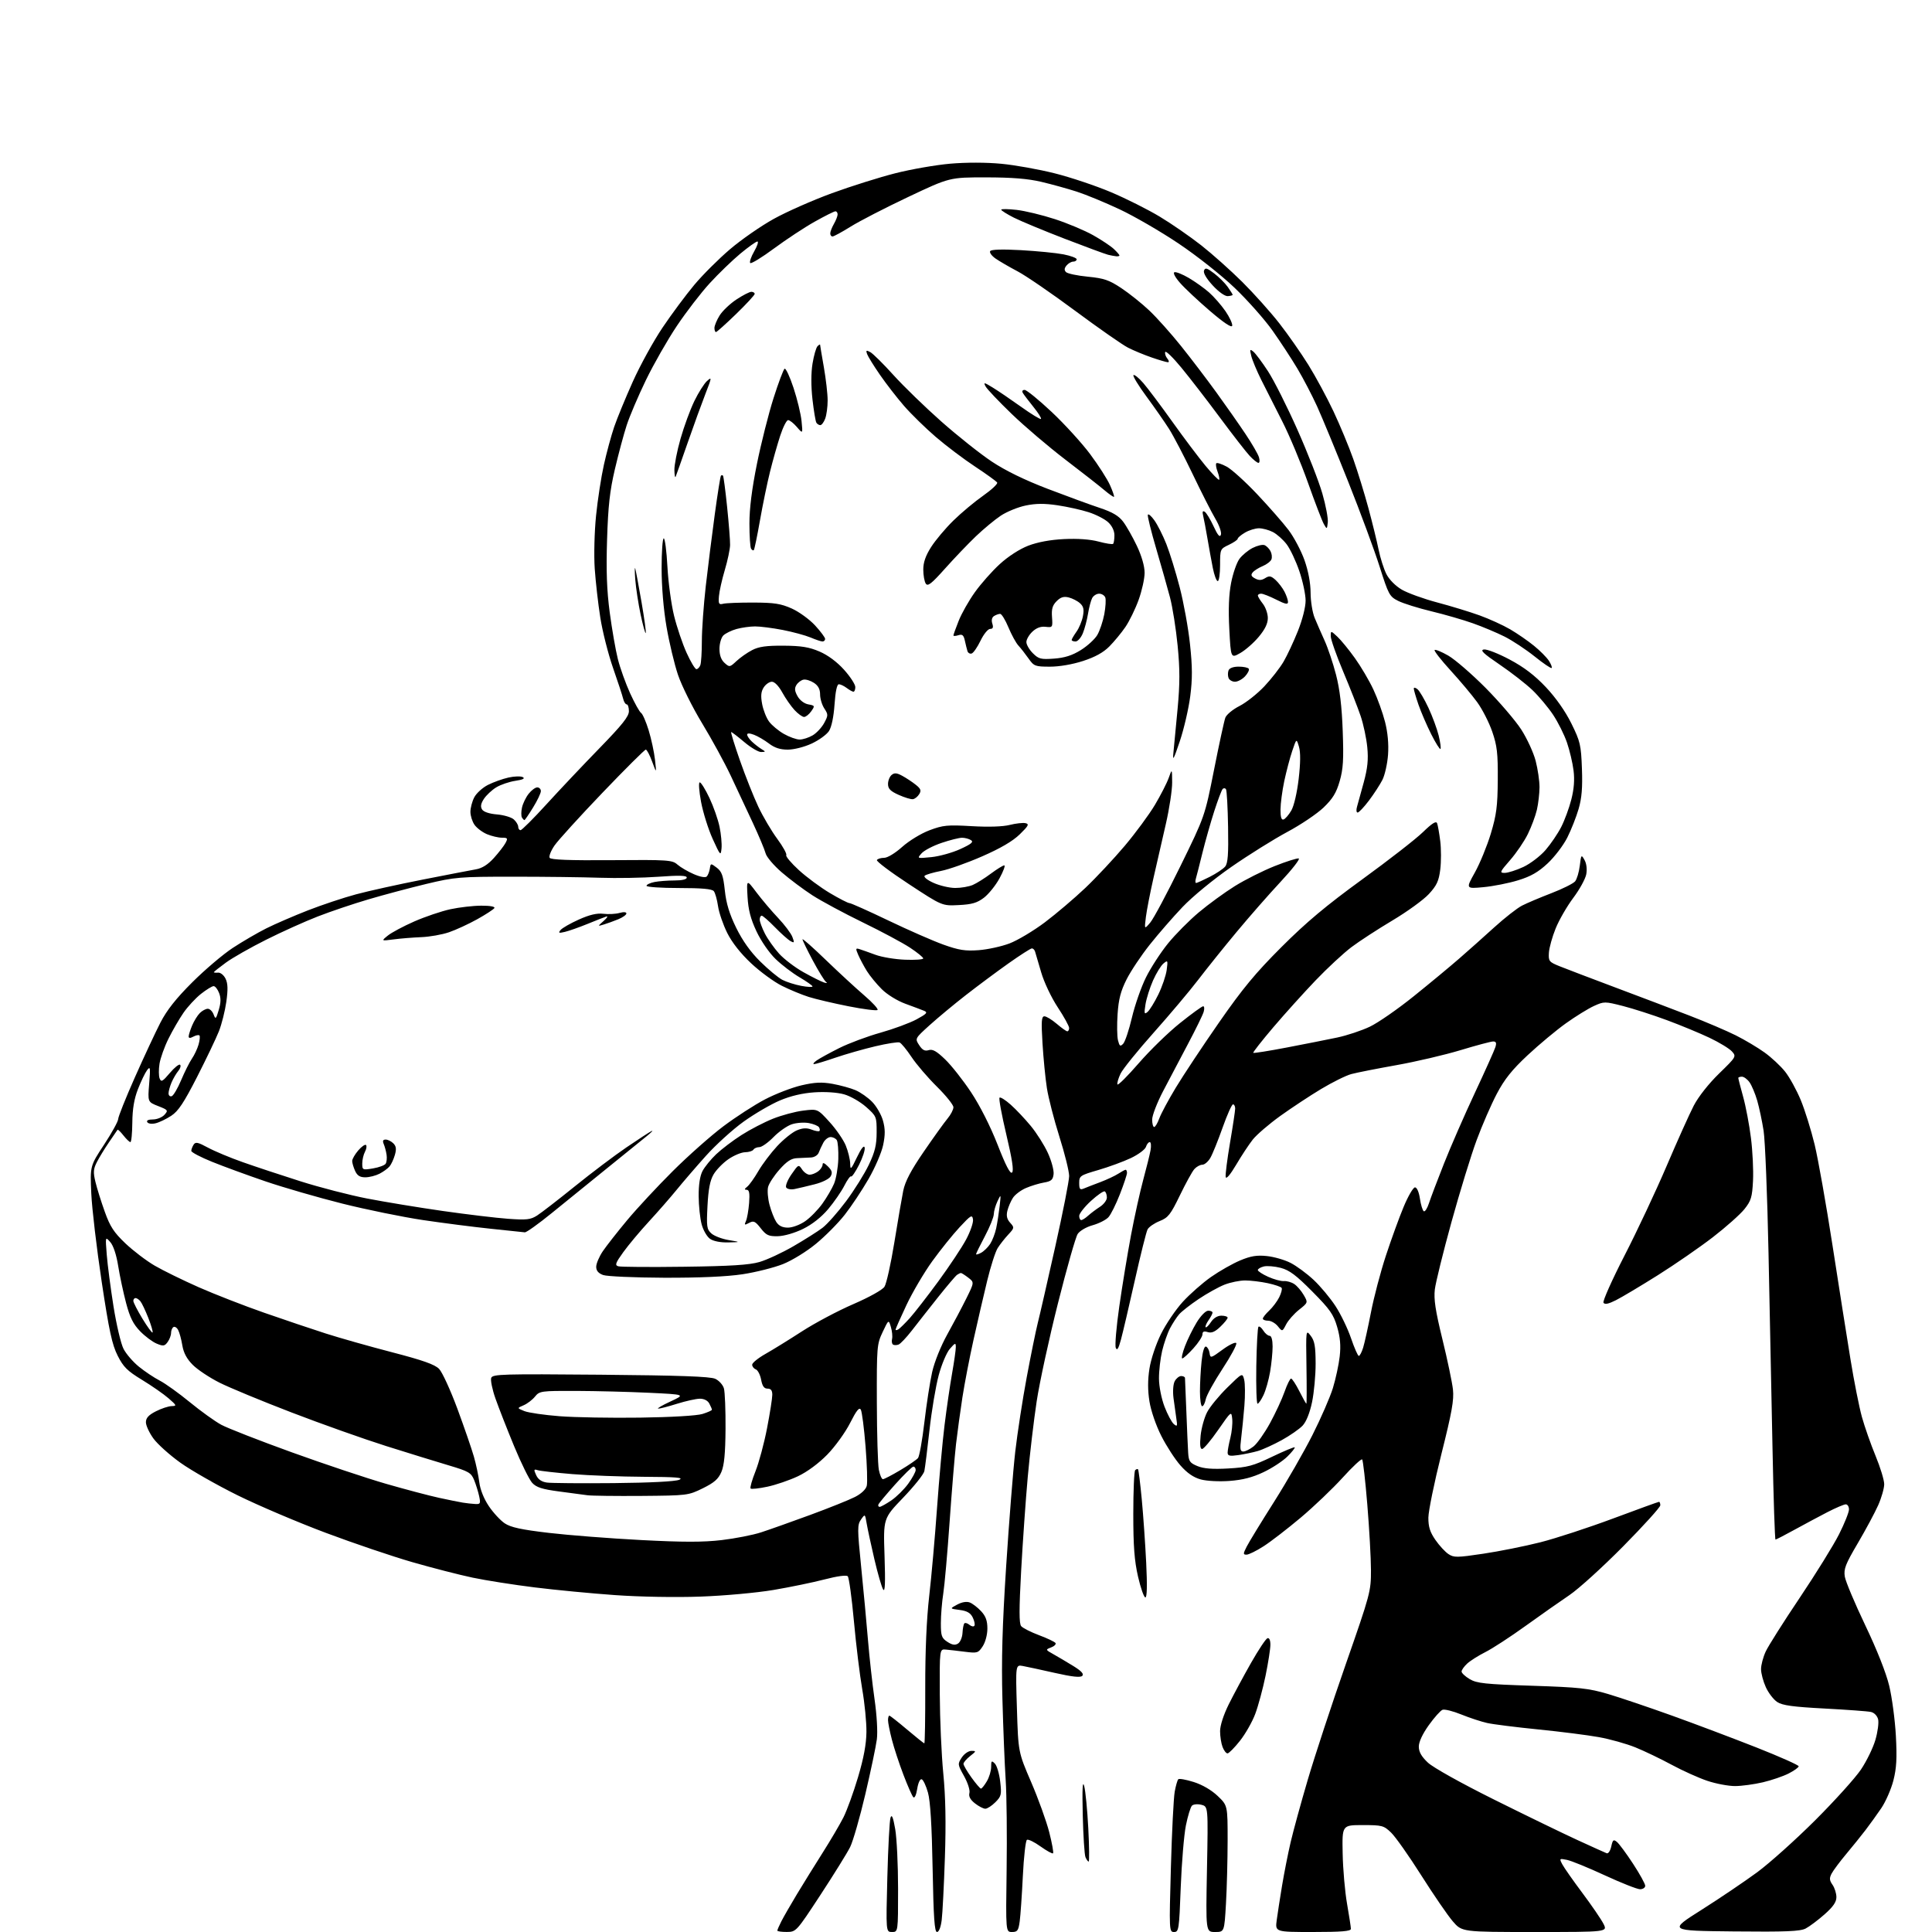 <?xml version="1.0" encoding="UTF-8" standalone="no"?>
<svg 
  version="1.1" 
  xmlns="http://www.w3.org/2000/svg" 
  xmlns:xlink="http://www.w3.org/1999/xlink" 
  xmlns:svg="http://www.w3.org/2000/svg"
  xmlns:rdf="http://www.w3.org/1999/02/22-rdf-syntax-ns#"
  xmlns:cc="http://creativecommons.org/ns#"
  xmlns:dc="http://purl.org/dc/elements/1.1/"
  viewBox="0 0 768 768"
  width="768"
  height="768"
>
<style>svg {background-color: white; }</style>"
<path stroke="none" fill="black" fill-rule="evenodd" d="M312.75,767.98C310.69,767.99 309.00,767.75 309.00,767.45C309.00,767.15 309.73,765.46 310.63,763.70C311.53,761.94 314.30,757.12 316.78,753.00C319.27,748.88 323.87,741.45 327.01,736.50C330.15,731.55 333.87,725.23 335.27,722.46C336.67,719.69 339.29,712.49 341.08,706.46C343.33,698.92 344.37,693.32 344.42,688.50C344.47,684.65 343.71,677.00 342.75,671.50C341.79,666.00 340.30,653.85 339.45,644.50C338.60,635.15 337.49,627.09 336.99,626.59C336.44,626.04 332.78,626.54 327.79,627.84C323.23,629.03 314.10,630.91 307.50,632.03C300.81,633.16 287.97,634.33 278.50,634.67C268.56,635.03 254.44,634.78 244.50,634.08C235.15,633.42 220.75,632.04 212.50,631.01C204.25,629.99 193.17,628.25 187.88,627.14C182.60,626.03 171.80,623.25 163.88,620.97C155.97,618.69 140.50,613.45 129.50,609.32C118.50,605.20 102.75,598.50 94.50,594.43C86.25,590.35 76.00,584.52 71.72,581.46C67.44,578.40 62.60,574.06 60.97,571.80C59.34,569.55 58.00,566.65 58.00,565.37C58.00,563.66 59.06,562.50 61.96,561.02C64.14,559.91 66.95,558.98 68.21,558.95C70.34,558.90 70.26,558.69 67.00,555.85C65.07,554.17 60.34,550.88 56.50,548.54C50.62,544.97 49.06,543.43 46.77,538.90C44.55,534.50 43.37,529.04 40.42,509.50C38.43,496.30 36.57,480.55 36.29,474.50C35.79,463.50 35.79,463.50 41.38,455.00C44.45,450.32 46.97,445.75 46.98,444.84C46.99,443.93 49.96,436.50 53.58,428.34C57.20,420.18 61.79,410.35 63.77,406.50C66.34,401.51 69.99,396.90 76.44,390.47C81.42,385.50 88.65,379.36 92.50,376.83C96.35,374.30 102.36,370.80 105.86,369.04C109.36,367.29 116.79,364.08 122.36,361.90C127.94,359.72 136.55,356.85 141.50,355.52C146.45,354.19 158.38,351.55 168.00,349.66C177.62,347.77 187.15,345.93 189.16,345.58C191.66,345.15 193.93,343.71 196.33,341.06C198.26,338.92 200.34,336.24 200.95,335.09C201.95,333.22 201.80,333.00 199.50,333.00C198.09,333.00 195.43,332.37 193.60,331.61C191.76,330.84 189.53,329.16 188.63,327.88C187.73,326.60 187.00,324.28 187.00,322.73C187.00,321.17 187.68,318.58 188.52,316.96C189.36,315.34 191.79,313.13 193.93,312.03C196.07,310.94 199.75,309.62 202.11,309.09C204.47,308.56 207.04,308.49 207.84,308.93C208.81,309.47 207.84,309.95 204.85,310.39C202.42,310.76 199.01,311.92 197.27,312.98C195.53,314.04 193.33,316.10 192.37,317.55C191.13,319.45 190.92,320.65 191.63,321.77C192.24,322.74 194.51,323.50 197.56,323.75C200.28,323.98 203.29,324.87 204.25,325.74C205.21,326.60 206.00,327.92 206.00,328.65C206.00,329.39 206.42,330.00 206.93,330.00C207.44,330.00 212.05,325.40 217.18,319.77C222.31,314.14 231.79,304.11 238.25,297.47C247.37,288.10 250.00,284.80 250.00,282.70C250.00,281.22 249.60,280.00 249.12,280.00C248.63,280.00 248.00,278.99 247.71,277.75C247.42,276.51 245.61,271.00 243.69,265.50C241.77,260.00 239.49,251.00 238.63,245.50C237.76,240.00 236.77,231.22 236.41,226.00C236.06,220.72 236.29,211.40 236.94,205.00C237.58,198.68 238.98,189.57 240.06,184.75C241.13,179.93 242.96,173.18 244.13,169.74C245.30,166.31 248.64,158.20 251.54,151.73C254.45,145.25 259.77,135.57 263.37,130.23C266.97,124.88 272.64,117.25 275.97,113.27C279.29,109.29 285.70,102.90 290.20,99.07C294.69,95.24 302.53,89.80 307.62,86.99C312.70,84.17 323.08,79.59 330.68,76.81C338.28,74.03 349.63,70.46 355.91,68.87C362.18,67.28 372.00,65.57 377.72,65.07C384.03,64.52 392.03,64.53 398.01,65.10C403.44,65.61 413.04,67.33 419.33,68.92C425.62,70.50 435.66,73.87 441.64,76.40C447.61,78.92 456.32,83.29 461.00,86.11C465.68,88.92 473.10,94.06 477.50,97.51C481.90,100.97 489.26,107.54 493.86,112.11C498.46,116.69 505.06,124.06 508.53,128.50C512.00,132.94 517.20,140.39 520.10,145.04C522.99,149.69 527.48,158.00 530.07,163.50C532.66,169.00 536.21,177.55 537.96,182.50C539.71,187.45 542.41,196.22 543.97,202.00C545.53,207.78 547.35,215.20 548.02,218.50C548.69,221.80 550.08,226.17 551.11,228.21C552.23,230.40 554.73,232.93 557.25,234.40C559.59,235.76 565.91,238.05 571.30,239.48C576.69,240.91 584.27,243.22 588.14,244.62C592.01,246.02 597.50,248.52 600.34,250.18C603.18,251.85 607.43,254.78 609.79,256.71C612.16,258.63 614.81,261.30 615.68,262.63C616.56,263.97 617.06,265.27 616.80,265.53C616.54,265.79 613.50,263.73 610.04,260.95C606.57,258.17 601.21,254.63 598.12,253.07C595.03,251.52 589.35,249.13 585.50,247.77C581.65,246.40 574.23,244.26 569.00,243.00C563.77,241.74 557.85,239.89 555.83,238.88C552.36,237.14 551.97,236.43 548.43,225.27C546.38,218.80 540.76,203.60 535.94,191.50C531.13,179.40 525.55,165.90 523.55,161.50C521.54,157.10 518.02,150.35 515.72,146.50C513.43,142.65 509.00,135.89 505.88,131.47C502.77,127.06 495.98,119.40 490.81,114.45C485.48,109.36 475.78,101.68 468.45,96.77C461.33,91.99 450.77,85.88 445.00,83.18C439.23,80.47 431.57,77.32 428.00,76.17C424.43,75.02 418.12,73.27 414.00,72.30C408.64,71.03 402.36,70.52 392.00,70.51C377.50,70.50 377.50,70.50 361.00,78.31C351.93,82.60 341.66,87.89 338.19,90.06C334.72,92.22 331.46,94.00 330.94,94.00C330.42,94.00 330.02,93.44 330.04,92.75C330.05,92.06 330.71,90.38 331.50,89.00C332.29,87.62 332.95,85.94 332.96,85.25C332.98,84.56 332.59,84.00 332.09,84.00C331.59,84.00 327.88,85.86 323.84,88.13C319.80,90.39 312.55,95.18 307.71,98.75C302.88,102.33 298.61,104.94 298.23,104.56C297.85,104.18 298.55,102.10 299.80,99.93C301.04,97.77 301.62,96.00 301.08,96.00C300.54,96.00 297.49,98.18 294.28,100.84C291.08,103.51 285.61,108.79 282.13,112.59C278.64,116.39 272.76,124.03 269.05,129.58C265.34,135.12 259.82,144.79 256.77,151.08C253.73,157.36 250.29,165.43 249.13,169.00C247.96,172.57 245.85,180.45 244.43,186.50C242.40,195.15 241.74,201.12 241.32,214.50C240.93,227.01 241.21,234.67 242.38,243.50C243.26,250.10 244.71,258.43 245.61,262.00C246.51,265.57 248.71,271.70 250.49,275.61C252.28,279.52 254.24,283.03 254.84,283.40C255.45,283.78 256.80,286.88 257.85,290.29C258.90,293.71 260.03,298.98 260.37,302.00C260.98,307.50 260.98,307.50 259.24,302.76C258.28,300.15 257.15,298.00 256.72,297.98C256.29,297.96 248.55,305.67 239.52,315.10C230.48,324.54 221.90,333.98 220.45,336.07C219.00,338.17 218.12,340.39 218.50,341.00C218.98,341.78 226.37,342.06 243.14,341.93C265.60,341.75 267.23,341.86 269.29,343.68C270.51,344.75 273.43,346.46 275.78,347.48C278.36,348.60 280.42,348.97 280.95,348.42C281.43,347.91 281.98,346.51 282.17,345.29C282.49,343.12 282.54,343.12 284.93,344.93C286.93,346.46 287.49,348.04 288.13,353.96C288.68,359.13 289.94,363.28 292.65,368.82C295.16,373.94 298.34,378.41 302.21,382.22C305.39,385.37 309.35,388.65 311.01,389.51C312.67,390.36 316.05,391.44 318.51,391.90C320.98,392.36 322.99,392.46 322.98,392.12C322.97,391.78 320.66,390.15 317.85,388.50C315.04,386.85 310.74,383.58 308.30,381.22C305.76,378.77 302.52,374.08 300.71,370.22C298.38,365.25 297.45,361.68 297.16,356.50C296.76,349.50 296.76,349.50 300.70,354.74C302.87,357.62 306.75,362.20 309.32,364.91C311.89,367.63 314.44,371.02 314.98,372.45C315.86,374.76 315.77,374.95 314.24,374.10C313.28,373.58 310.49,371.09 308.04,368.58C305.59,366.06 303.23,364.00 302.79,364.00C302.36,364.00 302.00,364.69 302.00,365.54C302.00,366.39 302.92,368.88 304.04,371.08C305.17,373.29 307.71,376.88 309.69,379.08C311.67,381.27 316.04,384.60 319.40,386.47C322.75,388.35 326.40,390.18 327.50,390.53C328.68,390.92 329.03,390.84 328.36,390.34C327.73,389.88 325.37,386.05 323.11,381.83C320.85,377.61 319.00,373.81 319.00,373.39C319.00,372.98 323.16,376.65 328.25,381.57C333.34,386.48 340.20,392.81 343.50,395.64C346.80,398.46 349.20,401.09 348.84,401.47C348.47,401.85 343.30,401.20 337.34,400.02C331.38,398.84 324.25,397.17 321.50,396.30C318.75,395.43 313.93,393.44 310.80,391.87C307.66,390.30 302.16,386.28 298.59,382.93C294.43,379.04 291.00,374.69 289.09,370.87C287.45,367.58 285.80,362.78 285.43,360.20C285.05,357.61 284.30,354.94 283.75,354.25C283.05,353.37 278.98,353.00 269.88,353.00C262.79,353.00 257.00,352.61 257.00,352.12C257.00,351.64 258.41,350.97 260.12,350.62C261.84,350.28 265.44,350.00 268.12,350.00C271.13,350.00 273.00,349.56 273.00,348.85C273.00,348.00 270.03,347.92 261.75,348.52C255.56,348.97 245.10,349.15 238.50,348.92C231.90,348.69 216.38,348.50 204.00,348.50C182.67,348.50 180.88,348.65 169.50,351.37C162.90,352.96 152.55,355.71 146.50,357.50C140.45,359.28 131.38,362.34 126.35,364.30C121.31,366.25 112.08,370.40 105.85,373.53C99.61,376.65 92.36,380.77 89.75,382.69C87.14,384.60 85.00,386.31 85.00,386.47C85.00,386.64 85.77,386.72 86.71,386.64C87.65,386.56 88.98,387.64 89.66,389.04C90.58,390.92 90.66,393.30 89.97,398.22C89.45,401.87 88.13,407.12 87.04,409.90C85.94,412.68 82.03,420.86 78.35,428.08C73.09,438.37 70.87,441.71 68.07,443.54C66.11,444.83 63.31,446.17 61.86,446.52C60.35,446.89 58.93,446.70 58.55,446.08C58.13,445.40 58.96,445.00 60.79,445.00C62.38,445.00 64.44,444.17 65.36,443.16C66.94,441.40 66.82,441.23 62.87,439.68C58.71,438.05 58.71,438.05 59.30,430.77C59.83,424.28 59.74,423.71 58.45,425.44C57.65,426.51 56.03,429.88 54.84,432.94C53.32,436.83 52.65,440.83 52.60,446.25C52.56,450.51 52.22,454.00 51.84,454.00C51.46,454.00 50.21,452.81 49.06,451.35C47.91,449.89 46.86,448.88 46.72,449.10C46.58,449.32 45.08,451.52 43.37,454.00C41.67,456.48 39.50,460.02 38.55,461.87C37.09,464.72 37.00,465.95 37.95,469.87C38.56,472.42 40.23,477.75 41.66,481.71C43.76,487.60 45.28,489.91 49.87,494.28C52.97,497.22 58.20,501.20 61.50,503.12C64.80,505.04 72.67,508.90 79.00,511.70C85.33,514.49 97.03,519.05 105.00,521.83C112.97,524.61 123.99,528.32 129.47,530.08C134.96,531.84 146.83,535.20 155.86,537.55C168.11,540.73 172.85,542.41 174.55,544.16C175.80,545.45 179.07,552.58 181.82,560.00C184.56,567.42 187.51,575.98 188.37,579.00C189.24,582.02 190.21,586.63 190.53,589.22C190.89,592.13 192.34,595.77 194.31,598.70C196.06,601.31 198.91,604.39 200.64,605.55C203.04,607.15 207.18,608.05 218.13,609.34C226.02,610.27 242.52,611.55 254.79,612.19C271.60,613.07 279.52,613.07 286.86,612.21C292.22,611.58 299.28,610.20 302.55,609.13C305.82,608.07 314.63,604.94 322.12,602.19C329.61,599.43 337.59,596.23 339.85,595.07C342.35,593.80 344.20,592.06 344.55,590.64C344.88,589.35 344.66,582.35 344.08,575.08C343.50,567.81 342.65,561.19 342.19,560.37C341.57,559.27 340.47,560.65 337.93,565.66C336.04,569.40 331.97,575.03 328.87,578.21C325.42,581.74 320.89,585.09 317.18,586.84C313.85,588.41 308.39,590.28 305.04,590.99C301.69,591.70 298.69,592.03 298.38,591.71C298.06,591.40 298.94,588.30 300.33,584.82C301.71,581.34 303.78,573.64 304.92,567.70C306.07,561.76 307.00,555.80 307.00,554.45C307.00,552.71 306.45,552.00 305.11,552.00C303.74,552.00 303.04,551.03 302.56,548.45C302.19,546.49 301.24,544.65 300.44,544.34C299.65,544.04 299.00,543.20 299.00,542.49C299.00,541.77 301.36,539.86 304.25,538.22C307.14,536.59 313.70,532.54 318.82,529.22C323.95,525.91 333.10,521.05 339.16,518.43C345.54,515.67 350.77,512.76 351.59,511.50C352.37,510.31 354.13,502.40 355.51,493.92C356.88,485.44 358.48,476.18 359.05,473.34C359.81,469.62 362.08,465.29 367.19,457.84C371.09,452.15 375.34,446.23 376.64,444.67C377.94,443.12 379.00,441.08 379.00,440.14C379.00,439.21 376.05,435.53 372.45,431.97C368.84,428.41 364.30,423.11 362.35,420.18C360.40,417.25 358.26,414.65 357.59,414.40C356.92,414.14 352.58,414.82 347.94,415.92C343.30,417.01 336.16,419.05 332.07,420.45C327.99,421.85 324.18,423.00 323.60,423.00C323.03,423.00 323.49,422.35 324.63,421.55C325.77,420.75 329.81,418.53 333.60,416.63C337.40,414.73 344.77,411.97 350.00,410.51C355.23,409.04 361.68,406.65 364.35,405.21C368.41,403.00 368.90,402.45 367.35,401.81C366.33,401.39 362.98,400.13 359.90,399.01C356.71,397.84 352.68,395.37 350.53,393.23C348.46,391.18 345.79,387.93 344.59,386.00C343.40,384.07 341.87,381.21 341.18,379.62C340.05,377.02 340.10,376.80 341.71,377.31C342.70,377.62 345.52,378.62 348.00,379.54C350.48,380.46 355.76,381.35 359.75,381.50C363.74,381.66 367.00,381.43 367.00,380.99C367.00,380.55 364.64,378.63 361.75,376.72C358.86,374.81 350.42,370.29 342.99,366.68C335.57,363.07 326.57,358.23 322.99,355.93C319.42,353.62 313.91,349.50 310.74,346.76C307.58,344.03 304.69,340.63 304.34,339.21C303.98,337.79 301.69,332.32 299.24,327.06C296.80,321.80 292.85,313.36 290.46,308.31C288.08,303.25 282.98,293.92 279.13,287.57C275.27,281.22 270.95,272.53 269.51,268.26C268.07,263.99 266.02,255.39 264.95,249.15C263.76,242.25 263.00,233.14 263.00,225.90C263.00,219.36 263.38,214.00 263.85,214.00C264.32,214.00 264.98,219.06 265.31,225.25C265.64,231.44 266.83,240.20 267.94,244.73C269.05,249.25 271.29,255.89 272.92,259.48C274.54,263.06 276.30,266.00 276.83,266.00C277.36,266.00 278.06,265.29 278.39,264.42C278.73,263.55 279.00,259.21 279.00,254.77C279.00,250.33 279.70,240.58 280.54,233.10C281.39,225.62 283.01,212.75 284.13,204.50C285.25,196.25 286.36,189.31 286.59,189.08C286.81,188.85 287.18,188.85 287.40,189.08C287.62,189.31 288.36,194.90 289.04,201.50C289.72,208.10 290.26,214.91 290.22,216.62C290.19,218.34 289.24,222.84 288.11,226.62C286.99,230.41 285.94,235.07 285.79,237.00C285.54,240.06 285.75,240.44 287.50,240.00C288.60,239.72 294.00,239.51 299.50,239.53C307.78,239.55 310.40,239.96 314.73,241.89C317.60,243.18 321.76,246.19 323.98,248.59C326.19,250.99 328.00,253.42 328.00,253.98C328.00,254.54 327.54,255.00 326.97,255.00C326.40,255.00 324.26,254.29 322.22,253.42C320.17,252.56 315.20,251.21 311.16,250.42C307.13,249.64 302.18,249.00 300.16,249.01C298.15,249.01 294.83,249.48 292.78,250.04C290.74,250.61 288.38,251.77 287.53,252.61C286.69,253.45 286.00,255.84 286.00,257.92C286.00,260.43 286.67,262.30 288.02,263.52C289.98,265.29 290.11,265.27 292.77,262.78C294.27,261.38 297.07,259.41 299.00,258.42C301.65,257.04 304.68,256.62 311.50,256.67C318.55,256.72 321.66,257.23 325.78,259.00C329.10,260.43 332.72,263.11 335.53,266.24C337.99,268.98 340.00,272.07 340.00,273.11C340.00,274.15 339.66,274.99 339.25,274.97C338.84,274.95 337.63,274.28 336.56,273.47C335.49,272.66 334.09,272.00 333.45,272.00C332.71,272.00 332.09,274.90 331.74,280.03C331.39,285.04 330.55,289.03 329.52,290.62C328.60,292.02 325.52,294.25 322.67,295.57C319.74,296.94 315.63,297.98 313.18,297.99C310.14,298.00 307.93,297.28 305.68,295.57C303.93,294.23 301.26,292.67 299.75,292.09C298.01,291.43 297.00,291.41 297.00,292.02C297.00,292.56 297.83,293.79 298.84,294.75C299.85,295.71 301.54,297.04 302.59,297.69C304.47,298.86 304.47,298.88 302.56,298.94C301.50,298.97 298.49,297.20 295.88,295.00C293.28,292.80 290.93,291.00 290.66,291.00C290.40,291.00 291.95,296.06 294.12,302.25C296.28,308.44 299.58,316.73 301.44,320.68C303.31,324.63 306.70,330.38 308.97,333.45C311.24,336.53 312.85,339.44 312.55,339.92C312.25,340.41 314.52,343.10 317.59,345.91C320.67,348.72 326.20,352.81 329.90,355.01C333.59,357.20 337.09,359.00 337.67,359.00C338.25,359.00 345.20,362.11 353.11,365.90C361.03,369.70 370.88,374.02 375.00,375.50C381.15,377.70 383.67,378.10 389.00,377.71C392.57,377.45 398.12,376.24 401.32,375.02C404.52,373.80 410.82,370.04 415.32,366.66C419.82,363.27 427.05,357.13 431.40,353.00C435.74,348.88 442.82,341.31 447.13,336.20C451.44,331.08 456.83,323.76 459.11,319.93C461.38,316.10 463.85,311.29 464.58,309.23C465.91,305.50 465.91,305.50 465.95,311.00C465.97,314.02 464.84,321.45 463.45,327.50C462.05,333.55 459.84,343.23 458.53,349.00C457.22,354.77 455.86,361.75 455.51,364.50C454.89,369.50 454.89,369.50 457.24,366.74C458.54,365.22 463.95,355.09 469.26,344.24C478.93,324.50 478.93,324.50 482.60,306.00C484.61,295.82 486.64,286.50 487.09,285.29C487.55,284.07 490.08,281.98 492.71,280.65C495.35,279.31 499.78,275.81 502.57,272.86C505.35,269.91 508.81,265.48 510.25,263.00C511.70,260.52 514.25,255.05 515.94,250.83C517.73,246.34 519.00,241.34 519.00,238.76C519.00,236.33 517.88,231.06 516.51,227.04C515.14,223.01 512.87,218.21 511.46,216.36C510.05,214.51 507.59,212.32 506.00,211.50C504.40,210.67 501.91,210.00 500.45,210.00C499.00,210.00 496.50,210.77 494.90,211.72C493.31,212.66 492.00,213.76 492.00,214.17C492.00,214.57 490.43,215.65 488.50,216.57C485.04,218.21 485.00,218.30 485.00,224.61C485.00,228.13 484.58,231.00 484.07,231.00C483.56,231.00 482.68,228.64 482.11,225.75C481.54,222.86 480.57,217.57 479.97,214.00C479.36,210.43 478.61,206.42 478.29,205.10C477.87,203.39 478.05,202.91 478.91,203.44C479.56,203.85 481.14,206.44 482.41,209.19C484.05,212.76 484.89,213.74 485.32,212.60C485.67,211.68 484.72,208.92 483.11,206.19C481.56,203.56 477.51,195.59 474.11,188.48C470.71,181.38 466.49,173.30 464.74,170.53C462.98,167.76 458.93,161.95 455.74,157.62C452.54,153.28 450.22,149.46 450.57,149.12C450.91,148.78 452.67,150.19 454.46,152.25C456.25,154.31 461.44,161.23 466.01,167.63C470.57,174.02 476.52,181.93 479.24,185.20C481.97,188.47 484.39,190.95 484.62,190.71C484.86,190.47 484.58,189.03 484.00,187.50C483.42,185.97 483.20,184.47 483.51,184.16C483.82,183.84 485.69,184.45 487.65,185.51C489.61,186.57 495.06,191.50 499.75,196.47C504.44,201.44 510.05,207.84 512.21,210.69C514.38,213.55 517.23,218.95 518.56,222.69C520.07,226.99 520.97,231.76 520.98,235.63C520.99,239.00 521.72,243.50 522.60,245.63C523.48,247.76 525.27,251.85 526.57,254.71C527.87,257.58 529.91,263.65 531.09,268.21C532.58,273.95 533.40,280.82 533.75,290.54C534.17,301.97 533.94,305.70 532.54,310.54C531.21,315.16 529.77,317.51 526.14,321.00C523.56,323.48 517.08,327.85 511.72,330.71C506.37,333.58 496.36,339.83 489.48,344.61C482.31,349.59 474.01,356.41 470.04,360.59C466.23,364.60 460.37,371.34 457.01,375.57C453.65,379.80 449.52,385.98 447.84,389.31C445.50,393.95 444.66,397.18 444.26,403.08C443.97,407.32 444.04,412.03 444.42,413.55C445.02,415.91 445.32,416.11 446.48,414.91C447.23,414.13 448.80,409.45 449.96,404.50C451.13,399.55 453.64,392.35 455.56,388.50C457.47,384.65 461.41,378.59 464.30,375.03C467.19,371.47 472.69,365.92 476.53,362.69C480.36,359.47 486.82,354.76 490.88,352.23C494.94,349.70 502.07,346.12 506.73,344.27C511.39,342.42 515.69,341.06 516.28,341.26C516.88,341.46 513.61,345.64 509.03,350.56C504.44,355.48 496.58,364.45 491.55,370.50C486.51,376.55 479.65,385.10 476.29,389.50C472.93,393.90 464.97,403.35 458.60,410.50C452.23,417.65 446.31,424.98 445.44,426.80C444.57,428.61 444.01,430.53 444.19,431.07C444.37,431.60 448.16,427.84 452.61,422.71C457.06,417.57 464.47,410.36 469.07,406.69C473.66,403.01 477.81,400.00 478.28,400.00C478.75,400.00 478.83,401.01 478.47,402.25C478.10,403.49 475.29,409.23 472.23,415.00C469.17,420.77 464.71,429.23 462.33,433.79C459.95,438.35 458.00,443.41 458.00,445.04C458.00,446.67 458.36,448.00 458.80,448.00C459.24,448.00 460.15,446.47 460.83,444.61C461.50,442.74 464.46,437.23 467.40,432.36C470.34,427.49 478.05,415.85 484.55,406.50C493.93,393.00 499.05,386.81 509.43,376.44C519.28,366.59 527.18,359.98 541.50,349.57C551.95,341.98 562.80,333.54 565.61,330.81C569.29,327.24 570.88,326.24 571.27,327.26C571.57,328.05 572.13,331.23 572.52,334.34C572.91,337.45 572.91,342.53 572.53,345.62C571.95,350.23 571.14,351.98 567.99,355.40C565.88,357.69 559.37,362.41 553.54,365.88C547.70,369.36 540.35,374.14 537.21,376.51C534.07,378.88 527.67,384.81 523.00,389.69C518.33,394.57 510.75,402.97 506.16,408.36C501.58,413.75 497.99,418.32 498.19,418.52C498.39,418.72 504.39,417.77 511.53,416.40C518.66,415.04 527.67,413.25 531.54,412.44C535.42,411.62 541.27,409.68 544.54,408.12C547.82,406.56 555.67,401.11 562.00,396.01C568.33,390.92 576.41,384.22 579.97,381.12C583.53,378.03 589.83,372.42 593.97,368.65C598.11,364.89 603.08,361.00 605.00,360.01C606.92,359.02 612.17,356.80 616.66,355.07C621.15,353.34 625.41,351.22 626.13,350.35C626.84,349.48 627.68,346.69 627.99,344.14C628.53,339.69 628.60,339.59 629.87,341.86C630.67,343.29 630.94,345.52 630.56,347.55C630.21,349.39 627.90,353.60 625.41,356.91C622.93,360.21 619.78,365.67 618.41,369.03C617.04,372.40 615.83,376.76 615.71,378.72C615.51,382.09 615.76,382.40 620.00,384.11C622.48,385.11 632.38,388.88 642.00,392.49C651.62,396.10 664.90,401.13 671.50,403.68C678.10,406.22 686.42,409.78 690.00,411.57C693.58,413.36 698.72,416.42 701.44,418.38C704.16,420.33 707.84,423.76 709.62,426.01C711.40,428.26 714.19,433.34 715.83,437.30C717.47,441.26 719.95,449.23 721.35,455.00C722.74,460.77 725.93,478.77 728.44,495.00C730.95,511.23 734.17,531.62 735.59,540.32C737.00,549.02 739.05,559.34 740.14,563.27C741.23,567.19 743.67,574.14 745.56,578.71C747.45,583.28 749.00,588.36 749.00,589.98C749.00,591.61 747.93,595.36 746.62,598.32C745.31,601.28 741.66,608.08 738.51,613.44C733.58,621.82 732.85,623.69 733.34,626.74C733.66,628.69 737.31,637.36 741.44,646.01C746.08,655.70 749.75,664.96 750.99,670.12C752.10,674.73 753.29,683.67 753.64,690.00C754.12,698.97 753.90,702.89 752.64,707.81C751.74,711.29 749.57,716.24 747.82,718.81C746.06,721.39 743.25,725.30 741.56,727.50C739.88,729.70 736.43,733.98 733.90,737.00C731.37,740.02 728.76,743.52 728.10,744.77C727.14,746.60 727.21,747.46 728.46,749.24C729.30,750.45 730.00,752.66 730.00,754.14C730.00,756.10 728.70,757.97 725.25,761.02C722.64,763.32 719.27,765.84 717.77,766.62C715.57,767.75 709.92,767.98 689.14,767.77C663.24,767.50 663.24,767.50 676.40,759.18C683.63,754.60 693.59,747.87 698.53,744.24C703.46,740.60 713.84,731.29 721.59,723.56C729.33,715.83 737.51,706.76 739.76,703.42C742.01,700.07 744.60,694.75 745.51,691.60C746.43,688.44 746.91,684.77 746.58,683.45C746.22,682.04 745.03,680.82 743.73,680.53C742.51,680.25 734.22,679.64 725.31,679.17C712.69,678.50 708.55,677.93 706.48,676.58C705.02,675.62 702.98,672.97 701.94,670.67C700.90,668.38 700.04,665.15 700.04,663.50C700.04,661.85 700.88,658.70 701.90,656.50C702.92,654.30 709.01,644.67 715.44,635.11C721.86,625.54 728.89,614.19 731.06,609.88C733.23,605.57 735.00,601.13 735.00,600.02C735.00,598.91 734.43,598.00 733.72,598.00C733.02,598.00 729.76,599.39 726.47,601.08C723.19,602.78 717.29,605.93 713.38,608.08C709.46,610.24 706.04,612.00 705.79,612.00C705.53,612.00 704.99,595.69 704.60,575.75C704.20,555.81 703.48,520.83 703.01,498.00C702.54,475.18 701.66,453.35 701.06,449.50C700.46,445.65 699.31,440.25 698.52,437.50C697.72,434.75 696.35,431.49 695.48,430.25C694.60,429.01 693.24,428.00 692.44,428.00C691.65,428.00 691.00,428.23 691.00,428.51C691.00,428.79 691.86,432.14 692.92,435.96C693.98,439.77 695.38,447.15 696.03,452.36C696.69,457.57 697.06,465.22 696.85,469.35C696.52,475.92 696.09,477.33 693.41,480.68C691.72,482.78 686.10,487.78 680.92,491.78C675.74,495.78 665.88,502.59 659.00,506.92C652.12,511.24 644.61,515.72 642.30,516.88C639.35,518.36 637.90,518.65 637.41,517.85C637.03,517.23 640.79,508.80 645.77,499.11C650.75,489.43 658.28,473.40 662.51,463.50C666.73,453.60 671.59,442.80 673.30,439.50C675.16,435.93 679.24,430.76 683.36,426.75C690.23,420.07 690.28,419.97 688.44,417.93C687.41,416.80 683.41,414.37 679.54,412.53C675.67,410.69 668.02,407.53 662.54,405.50C657.07,403.47 649.25,400.96 645.17,399.91C637.91,398.06 637.66,398.06 633.62,399.89C631.36,400.92 626.35,404.01 622.50,406.76C618.65,409.51 611.80,415.22 607.28,419.44C601.04,425.27 598.08,428.97 595.00,434.81C592.77,439.04 589.17,447.32 586.99,453.22C584.80,459.11 580.31,473.74 577.00,485.72C573.69,497.70 570.71,509.77 570.37,512.55C569.91,516.46 570.59,520.96 573.38,532.37C575.37,540.49 577.25,549.47 577.57,552.32C578.03,556.50 577.14,561.45 572.98,578.00C570.15,589.27 567.82,600.65 567.80,603.28C567.78,606.93 568.44,609.02 570.60,612.15C572.16,614.40 574.50,616.94 575.81,617.79C577.95,619.20 579.25,619.18 589.66,617.62C595.99,616.68 606.18,614.63 612.33,613.08C618.47,611.52 631.48,607.26 641.24,603.62C650.99,599.98 659.21,597.00 659.49,597.00C659.77,597.00 660.00,597.62 660.00,598.38C660.00,599.13 653.36,606.47 645.25,614.68C637.14,622.89 627.53,631.61 623.90,634.06C620.28,636.50 612.40,642.03 606.40,646.35C600.41,650.67 593.25,655.33 590.50,656.71C587.75,658.09 584.49,660.15 583.25,661.28C582.01,662.42 581.00,663.85 581.00,664.46C581.00,665.07 582.46,666.43 584.25,667.49C587.06,669.15 590.39,669.50 609.00,670.11C627.92,670.73 631.55,671.13 639.21,673.39C644.00,674.81 655.47,678.69 664.71,682.01C673.94,685.33 689.04,691.03 698.25,694.66C707.46,698.30 715.00,701.65 715.00,702.12C715.00,702.58 713.21,703.87 711.03,704.98C708.85,706.10 704.24,707.67 700.78,708.49C697.33,709.30 692.35,709.98 689.72,709.99C687.09,709.99 682.14,709.07 678.72,707.92C675.30,706.78 668.90,703.90 664.50,701.52C660.10,699.14 653.61,696.03 650.08,694.60C646.54,693.17 640.02,691.34 635.58,690.54C631.13,689.73 620.30,688.36 611.50,687.48C602.70,686.60 593.56,685.45 591.18,684.92C588.81,684.39 584.17,682.87 580.88,681.53C577.59,680.19 574.24,679.36 573.42,679.67C572.61,679.98 570.15,682.73 567.97,685.78C565.48,689.26 564.00,692.43 564.00,694.29C564.00,696.41 565.04,698.24 567.59,700.65C569.67,702.62 580.69,708.77 593.84,715.32C606.30,721.52 621.23,728.77 627.00,731.42C632.77,734.07 638.02,736.44 638.66,736.69C639.31,736.95 640.11,735.78 640.50,734.02C641.09,731.32 641.39,731.08 642.76,732.20C643.63,732.92 646.52,736.82 649.17,740.88C651.83,744.94 654.00,748.87 654.00,749.63C654.00,750.38 653.07,751.00 651.94,751.00C650.81,751.00 644.51,748.51 637.95,745.48C631.38,742.44 624.61,739.67 622.89,739.33C619.86,738.72 619.81,738.77 621.04,741.10C621.73,742.42 625.33,747.55 629.03,752.50C632.73,757.45 636.50,762.96 637.41,764.75C639.05,768.00 639.05,768.00 610.10,768.00C581.16,768.00 581.16,768.00 577.50,763.75C575.49,761.41 569.85,753.19 564.97,745.48C560.09,737.77 554.69,730.12 552.98,728.48C550.05,725.67 549.41,725.50 541.69,725.50C533.50,725.50 533.50,725.50 533.73,736.82C533.85,743.05 534.64,752.05 535.48,756.82C536.31,761.59 537.00,766.06 537.00,766.75C537.00,767.69 533.32,768.00 521.94,768.00C506.88,768.00 506.88,768.00 507.52,763.25C507.87,760.64 508.83,754.45 509.65,749.50C510.47,744.55 512.00,736.83 513.04,732.34C514.09,727.85 517.17,716.60 519.90,707.34C522.63,698.08 529.39,677.52 534.93,661.65C544.72,633.61 545.00,632.55 544.98,624.15C544.97,619.39 544.32,607.69 543.53,598.14C542.75,588.59 541.82,580.49 541.48,580.15C541.14,579.80 537.64,583.06 533.72,587.39C529.79,591.72 522.29,598.88 517.04,603.30C511.79,607.71 505.16,612.83 502.30,614.66C499.44,616.50 496.39,618.00 495.52,618.00C494.11,618.00 494.12,617.67 495.61,614.75C496.52,612.96 501.40,604.98 506.46,597.00C511.51,589.02 518.37,577.08 521.71,570.46C525.06,563.84 528.71,555.44 529.84,551.80C530.96,548.16 532.18,542.50 532.55,539.23C533.04,534.93 532.76,531.68 531.54,527.47C530.09,522.49 528.69,520.49 521.67,513.41C515.25,506.92 512.56,504.91 509.12,504.00C506.70,503.37 503.67,503.12 502.37,503.44C501.06,503.77 500.00,504.41 500.00,504.87C500.00,505.32 501.85,506.53 504.12,507.55C506.38,508.57 509.19,509.34 510.36,509.25C511.53,509.16 513.39,509.69 514.49,510.43C515.60,511.16 517.28,513.12 518.24,514.78C519.99,517.79 519.99,517.79 516.40,520.64C514.42,522.21 512.11,524.83 511.27,526.45C509.74,529.40 509.74,529.40 507.96,527.20C506.98,525.99 505.24,525.00 504.09,525.00C502.94,525.00 502.00,524.63 502.00,524.17C502.00,523.72 503.14,522.28 504.53,520.98C505.92,519.67 507.71,517.29 508.51,515.68C509.31,514.07 509.75,512.40 509.47,511.96C509.20,511.52 506.71,510.68 503.94,510.08C501.17,509.49 497.13,509.00 494.97,509.00C492.81,509.00 489.12,509.75 486.77,510.67C484.42,511.60 479.80,514.16 476.50,516.38C473.20,518.59 469.70,521.33 468.73,522.45C467.75,523.58 466.13,526.08 465.11,528.00C464.10,529.92 462.69,533.98 461.97,537.00C461.26,540.02 460.69,544.98 460.71,548.00C460.73,551.14 461.68,555.93 462.91,559.16C464.10,562.27 465.77,565.39 466.62,566.10C467.97,567.22 468.10,566.95 467.62,563.94C467.33,562.05 466.82,558.38 466.49,555.79C466.14,553.08 466.35,550.21 466.98,549.04C467.58,547.92 468.73,547.00 469.54,547.00C470.34,547.00 471.02,547.34 471.05,547.75C471.08,548.16 471.32,554.12 471.59,561.00C471.85,567.88 472.18,575.27 472.31,577.44C472.52,580.90 472.97,581.54 476.02,582.80C478.51,583.82 481.99,584.09 488.25,583.74C495.90,583.31 498.08,582.73 505.64,579.10C510.40,576.82 514.46,575.13 514.67,575.33C514.88,575.54 513.58,577.19 511.77,578.98C509.97,580.78 505.71,583.58 502.29,585.20C497.90,587.29 493.96,588.31 488.79,588.69C484.63,589.00 479.71,588.74 477.32,588.10C474.44,587.31 471.92,585.58 469.22,582.51C467.07,580.07 463.65,574.79 461.63,570.79C459.50,566.59 457.51,560.78 456.92,557.07C456.22,552.69 456.22,548.55 456.92,544.07C457.50,540.33 459.48,534.40 461.50,530.30C463.46,526.33 467.37,520.57 470.19,517.48C473.01,514.40 478.05,509.96 481.41,507.61C484.76,505.26 489.96,502.31 492.96,501.05C497.18,499.28 499.59,498.88 503.58,499.30C506.42,499.59 510.67,500.81 513.01,502.01C515.36,503.21 519.48,506.24 522.17,508.76C524.86,511.27 528.77,515.96 530.87,519.17C532.97,522.38 535.76,528.16 537.07,532.01C538.38,535.85 539.77,539.00 540.15,539.00C540.53,539.00 541.30,537.54 541.86,535.75C542.42,533.96 543.82,527.62 544.98,521.66C546.13,515.70 548.80,505.57 550.91,499.15C553.02,492.73 556.19,483.99 557.97,479.74C559.74,475.48 561.77,472.00 562.48,472.00C563.24,472.00 564.05,473.83 564.44,476.48C564.81,478.94 565.50,481.19 565.98,481.49C566.45,481.78 567.38,480.33 568.05,478.26C568.72,476.19 571.40,469.10 574.02,462.50C576.63,455.90 582.13,443.30 586.25,434.50C590.37,425.70 594.05,417.49 594.44,416.25C594.96,414.57 594.73,414.00 593.56,414.00C592.69,414.00 586.86,415.55 580.60,417.45C574.35,419.34 562.87,422.03 555.10,423.41C547.33,424.80 539.26,426.39 537.16,426.96C535.06,427.52 529.66,430.20 525.14,432.91C520.63,435.62 513.31,440.46 508.87,443.65C504.43,446.85 499.55,451.05 498.01,452.98C496.48,454.92 493.50,459.43 491.40,463.00C489.06,466.95 487.44,468.87 487.23,467.89C487.05,467.00 487.83,460.87 488.95,454.28C490.08,447.68 491.00,441.54 491.00,440.64C491.00,439.74 490.61,439.00 490.14,439.00C489.66,439.00 487.80,443.16 486.00,448.25C484.20,453.34 482.02,458.74 481.15,460.25C480.28,461.76 478.84,463.00 477.94,463.00C477.04,463.00 475.61,463.79 474.76,464.75C473.91,465.71 471.33,470.40 469.02,475.18C465.32,482.83 464.37,484.04 460.96,485.40C458.84,486.25 456.68,487.74 456.17,488.72C455.66,489.70 453.38,498.82 451.10,509.00C448.82,519.17 446.35,529.75 445.60,532.50C444.62,536.14 444.06,537.03 443.54,535.79C443.14,534.85 443.77,527.43 444.94,519.29C446.10,511.16 448.20,498.43 449.59,491.00C450.99,483.57 453.18,473.68 454.45,469.00C455.72,464.32 457.03,459.04 457.36,457.25C457.68,455.46 457.54,454.00 457.04,454.00C456.54,454.00 455.86,454.85 455.53,455.90C455.20,456.94 452.50,458.95 449.53,460.36C446.56,461.76 440.73,463.90 436.57,465.11C429.35,467.21 429.00,467.44 429.00,470.26C429.00,472.68 429.31,473.08 430.75,472.49C431.71,472.08 434.68,470.93 437.35,469.93C440.02,468.92 443.26,467.40 444.56,466.55C445.87,465.70 447.17,465.00 447.46,465.00C447.76,465.00 448.00,465.56 448.00,466.25C447.99,466.94 446.73,470.75 445.18,474.72C443.63,478.69 441.59,482.80 440.63,483.85C439.68,484.91 436.86,486.34 434.37,487.04C431.81,487.75 429.21,489.27 428.39,490.53C427.58,491.76 424.05,504.18 420.54,518.13C417.02,532.08 413.22,549.61 412.09,557.08C410.96,564.55 409.36,578.05 408.55,587.08C407.74,596.11 406.56,612.85 405.93,624.27C405.08,639.77 405.08,645.39 405.93,646.41C406.55,647.16 409.76,648.79 413.05,650.02C416.35,651.25 419.29,652.66 419.59,653.14C419.88,653.62 419.09,654.41 417.81,654.89C415.53,655.75 415.55,655.79 418.84,657.63C420.68,658.66 424.23,660.77 426.73,662.31C429.91,664.28 430.96,665.44 430.22,666.18C429.48,666.92 426.22,666.57 419.33,665.01C413.92,663.79 408.20,662.55 406.60,662.26C403.70,661.73 403.70,661.73 404.24,679.11C404.77,696.50 404.77,696.50 409.91,708.44C412.74,715.00 415.96,723.94 417.08,728.30C418.19,732.66 418.88,736.45 418.61,736.72C418.34,736.99 416.11,735.76 413.64,734.00C411.18,732.23 408.74,731.04 408.22,731.36C407.70,731.69 406.97,738.15 406.60,745.72C406.23,753.30 405.67,761.41 405.35,763.75C404.85,767.45 404.45,768.00 402.29,768.00C399.80,768.00 399.80,768.00 400.15,743.25C400.34,729.64 400.17,713.55 399.77,707.50C399.37,701.45 398.79,687.05 398.48,675.50C398.05,659.88 398.43,646.31 399.97,622.50C401.11,604.90 402.73,584.44 403.58,577.03C404.44,569.63 406.48,556.35 408.13,547.53C409.77,538.72 411.75,529.02 412.51,526.00C413.28,522.98 416.40,509.34 419.45,495.69C422.50,482.05 425.00,469.36 425.00,467.49C425.00,465.62 423.25,458.56 421.11,451.80C418.98,445.03 416.74,436.35 416.15,432.50C415.55,428.65 414.77,420.66 414.41,414.75C413.87,405.87 414.01,404.00 415.17,404.00C415.94,404.00 418.13,405.33 420.04,406.96C421.94,408.59 423.84,409.94 424.25,409.96C424.66,409.98 425.00,409.39 425.00,408.65C425.00,407.90 422.96,404.19 420.46,400.40C417.91,396.53 415.02,390.43 413.88,386.50C412.75,382.65 411.66,378.94 411.45,378.25C411.24,377.56 410.67,377.00 410.19,377.00C409.70,377.00 405.53,379.68 400.90,382.95C396.28,386.22 388.68,391.87 384.00,395.52C379.32,399.16 372.84,404.55 369.58,407.49C363.67,412.84 363.67,412.84 365.39,415.47C366.67,417.43 367.63,417.93 369.16,417.45C370.72,416.95 372.32,417.85 375.73,421.15C378.22,423.54 382.86,429.43 386.04,434.23C389.55,439.53 393.70,447.73 396.56,455.04C399.83,463.42 401.60,466.80 402.32,466.08C403.05,465.35 402.34,460.73 400.03,451.00C398.20,443.28 396.98,436.68 397.33,436.34C397.67,436.00 399.66,437.25 401.75,439.11C403.85,440.97 407.45,444.79 409.76,447.59C412.07,450.39 415.13,455.22 416.55,458.33C417.97,461.43 418.99,465.21 418.82,466.73C418.56,469.00 417.89,469.58 415.00,470.08C413.07,470.41 409.85,471.39 407.83,472.26C405.81,473.12 403.48,474.88 402.65,476.17C401.81,477.45 400.83,479.76 400.45,481.29C399.96,483.29 400.27,484.64 401.55,486.06C403.28,487.97 403.25,488.13 400.80,490.77C399.40,492.27 397.51,494.68 396.60,496.12C395.68,497.57 393.80,503.42 392.42,509.12C391.03,514.83 388.60,525.35 387.01,532.50C385.42,539.65 383.42,550.00 382.57,555.50C381.72,561.00 380.59,569.33 380.04,574.00C379.50,578.67 378.35,592.62 377.48,605.00C376.62,617.38 375.48,630.20 374.96,633.50C374.44,636.80 374.01,642.08 374.01,645.23C374.00,650.30 374.30,651.15 376.60,652.66C378.50,653.90 379.64,654.09 380.83,653.34C381.72,652.78 382.52,650.87 382.61,649.11C382.70,647.34 383.04,645.63 383.36,645.31C383.69,644.98 384.60,645.25 385.39,645.91C386.18,646.56 387.06,646.71 387.35,646.24C387.64,645.77 387.33,644.29 386.66,642.94C385.77,641.15 384.40,640.36 381.48,639.98C377.50,639.46 377.50,639.46 380.50,637.85C382.39,636.84 384.24,636.53 385.50,637.01C386.60,637.43 388.62,638.99 390.00,640.47C391.85,642.46 392.50,644.26 392.50,647.37C392.50,649.80 391.71,652.79 390.64,654.42C388.89,657.10 388.51,657.22 383.64,656.61C380.81,656.25 377.38,655.85 376.00,655.73C373.50,655.50 373.50,655.50 373.58,673.50C373.62,683.40 374.25,697.55 374.97,704.95C375.88,714.25 376.08,724.59 375.61,738.45C375.24,749.48 374.67,760.64 374.34,763.25C373.98,766.11 373.24,768.00 372.47,768.00C371.49,768.00 371.09,762.27 370.73,742.75C370.42,725.59 369.82,715.92 368.88,712.58C368.12,709.87 367.00,707.49 366.38,707.29C365.74,707.08 364.98,708.71 364.60,711.12C364.21,713.57 363.56,714.94 363.05,714.41C362.57,713.91 360.80,709.90 359.13,705.50C357.45,701.10 355.38,694.82 354.54,691.54C353.69,688.26 353.00,684.77 353.00,683.79C353.00,682.81 353.24,682.00 353.53,682.00C353.82,682.00 356.98,684.48 360.54,687.50C364.11,690.52 367.21,693.00 367.44,693.00C367.66,693.00 367.83,682.99 367.80,670.75C367.77,656.41 368.33,643.52 369.37,634.50C370.26,626.80 371.66,611.05 372.48,599.50C373.31,587.95 374.65,573.07 375.48,566.44C376.30,559.80 377.65,550.58 378.47,545.94C379.29,541.30 379.96,536.60 379.95,535.50C379.94,533.68 379.72,533.74 377.61,536.15C376.32,537.60 374.32,542.34 373.15,546.68C371.98,551.02 370.32,560.86 369.48,568.54C368.63,576.22 367.71,583.54 367.44,584.81C367.16,586.08 363.37,590.82 359.02,595.36C351.11,603.59 351.11,603.59 351.62,618.55C351.98,629.27 351.82,633.03 351.07,631.85C350.48,630.94 348.92,625.54 347.59,619.85C346.26,614.16 344.88,607.76 344.52,605.63C343.86,601.75 343.86,601.75 342.26,604.04C340.78,606.15 340.79,607.68 342.33,622.92C343.25,632.04 344.47,645.12 345.04,652.00C345.61,658.88 346.78,669.42 347.64,675.43C348.56,681.82 348.94,688.46 348.56,691.43C348.20,694.22 346.14,704.03 343.98,713.24C341.82,722.44 339.10,731.89 337.94,734.24C336.77,736.58 331.47,745.13 326.16,753.23C316.58,767.84 316.47,767.96 312.75,767.98zM354.59,768.00C352.17,768.00 352.17,768.00 352.73,746.25C353.04,734.29 353.61,723.61 354.00,722.52C354.51,721.10 355.04,722.40 355.86,727.10C356.49,730.71 357.00,741.39 357.00,750.83C357.00,768.00 357.00,768.00 354.59,768.00zM466.71,768.00C464.76,768.00 464.74,767.51 465.45,742.25C465.85,728.09 466.53,714.57 466.97,712.20C467.40,709.84 468.04,707.62 468.39,707.28C468.74,706.93 471.50,707.42 474.53,708.38C477.92,709.45 481.57,711.57 484.02,713.90C488.00,717.69 488.00,717.69 488.00,731.60C487.99,739.24 487.70,750.56 487.34,756.75C486.69,768.00 486.69,768.00 483.00,768.00C479.31,768.00 479.31,768.00 479.79,743.05C480.27,718.11 480.27,718.11 477.56,717.43C476.07,717.05 474.39,717.21 473.82,717.78C473.26,718.34 472.17,721.89 471.41,725.65C470.66,729.42 469.73,740.49 469.36,750.25C468.73,767.06 468.59,768.00 466.71,768.00zM432.76,740.00C432.46,740.00 431.89,739.21 431.49,738.25C431.09,737.29 430.61,729.75 430.41,721.50C430.16,711.03 430.34,707.56 430.99,710.00C431.50,711.92 432.23,719.46 432.61,726.75C432.99,734.04 433.06,740.00 432.76,740.00zM391.68,719.00C390.90,719.00 389.05,718.04 387.55,716.86C385.70,715.40 385.00,714.10 385.36,712.75C385.65,711.63 384.72,708.71 383.23,706.03C380.66,701.43 380.63,701.21 382.31,698.65C383.28,697.17 384.98,696.00 386.16,696.00C388.14,696.00 388.11,696.13 385.63,698.07C384.19,699.21 383.00,700.60 383.00,701.16C383.00,701.72 384.43,704.16 386.17,706.59C387.91,709.01 389.62,711.00 389.95,711.00C390.29,711.00 391.34,709.69 392.28,708.10C393.23,706.50 394.00,703.93 394.00,702.38C394.00,699.91 394.18,699.75 395.46,701.04C396.27,701.84 397.22,705.05 397.59,708.17C398.20,713.38 398.05,714.04 395.67,716.42C394.25,717.84 392.46,719.00 391.68,719.00zM487.95,697.00C487.40,697.00 486.51,695.85 485.98,694.43C485.44,693.02 485.00,690.20 485.00,688.16C485.00,685.93 486.39,681.65 488.46,677.47C490.37,673.64 494.34,666.25 497.29,661.06C500.24,655.87 503.18,651.44 503.83,651.22C504.55,650.98 505.00,651.97 505.00,653.81C505.00,655.44 504.13,661.01 503.07,666.17C502.00,671.34 500.17,678.14 498.99,681.28C497.82,684.43 495.08,689.25 492.90,692.00C490.73,694.75 488.50,697.00 487.95,697.00zM455.30,635.00C454.74,635.00 453.44,631.29 452.39,626.75C450.94,620.42 450.50,614.62 450.50,601.83C450.50,592.67 450.84,584.83 451.25,584.42C451.66,584.00 452.17,583.85 452.39,584.08C452.60,584.31 453.27,589.67 453.87,596.00C454.47,602.33 455.26,613.69 455.63,621.25C456.07,630.26 455.96,635.00 455.30,635.00zM349.68,599.00C350.15,599.00 352.23,597.85 354.31,596.44C356.38,595.03 359.41,592.04 361.04,589.79C362.67,587.54 364.00,585.09 364.00,584.35C364.00,583.61 363.59,583.00 363.09,583.00C362.59,583.00 359.33,586.19 355.84,590.08C352.35,593.98 349.35,597.58 349.17,598.08C348.98,598.59 349.22,599.00 349.68,599.00zM188.83,597.86C190.95,597.99 191.10,597.71 190.47,594.75C190.08,592.96 189.18,590.06 188.46,588.30C187.27,585.42 186.30,584.86 178.32,582.49C173.47,581.05 162.30,577.60 153.50,574.83C144.70,572.05 127.79,566.05 115.93,561.49C104.06,556.93 91.14,551.59 87.22,549.61C83.29,547.63 78.53,544.47 76.64,542.57C74.26,540.19 72.98,537.80 72.48,534.82C72.09,532.44 71.35,529.70 70.83,528.72C70.32,527.74 69.47,527.21 68.95,527.53C68.43,527.85 68.00,528.91 68.00,529.87C68.00,530.83 67.39,532.46 66.63,533.49C65.44,535.12 64.90,535.20 62.28,534.11C60.63,533.43 57.67,531.22 55.70,529.19C52.97,526.38 51.64,523.72 50.13,518.00C49.04,513.88 47.62,507.24 46.98,503.25C46.27,498.79 45.06,495.13 43.84,493.75C41.86,491.50 41.86,491.50 42.44,498.82C42.76,502.85 43.97,512.07 45.12,519.32C46.28,526.57 48.06,534.15 49.09,536.16C50.11,538.18 52.88,541.39 55.23,543.29C57.58,545.20 61.30,547.68 63.50,548.81C65.70,549.94 71.08,553.80 75.46,557.39C79.84,560.98 85.46,565.02 87.96,566.37C90.46,567.72 103.07,572.65 116.00,577.32C128.93,581.99 145.80,587.63 153.50,589.85C161.20,592.07 170.65,594.56 174.50,595.40C178.35,596.24 182.62,597.10 184.00,597.32C185.38,597.55 187.55,597.79 188.83,597.86zM255.00,594.65C244.82,594.73 235.15,594.61 233.50,594.38C231.85,594.16 226.71,593.47 222.08,592.86C215.53,591.99 213.21,591.25 211.57,589.48C210.42,588.24 207.17,581.66 204.36,574.86C201.55,568.06 198.22,559.54 196.95,555.93C195.68,552.32 194.93,548.63 195.27,547.73C195.84,546.24 199.81,546.13 238.73,546.47C270.15,546.75 282.30,547.18 284.31,548.09C285.81,548.78 287.37,550.50 287.77,551.92C288.17,553.34 288.46,560.58 288.41,568.00C288.34,577.80 287.88,582.49 286.76,585.13C285.55,587.96 283.92,589.38 279.35,591.63C273.59,594.46 273.21,594.50 255.00,594.65zM244.00,589.56C258.50,589.42 268.46,588.91 270.00,588.23C271.96,587.37 268.94,587.11 256.00,587.05C246.93,587.00 234.10,586.52 227.51,585.98C220.91,585.43 214.72,584.73 213.75,584.42C212.19,583.92 212.11,584.15 213.13,586.38C213.90,588.08 215.28,589.04 217.39,589.34C219.10,589.58 231.07,589.68 244.00,589.56zM350.97,588.00C351.46,588.00 354.57,586.39 357.88,584.41C361.19,582.44 364.36,580.27 364.92,579.60C365.48,578.92 366.62,572.51 367.46,565.35C368.30,558.19 369.69,549.21 370.55,545.39C371.44,541.42 374.02,535.02 376.55,530.47C378.99,526.09 382.41,519.63 384.15,516.12C387.31,509.74 387.31,509.74 384.90,507.89C383.58,506.88 382.27,506.04 382.00,506.04C381.73,506.03 381.02,506.36 380.44,506.77C379.86,507.17 376.49,511.14 372.94,515.60C369.40,520.05 364.72,526.00 362.54,528.82C360.36,531.64 357.96,534.18 357.20,534.48C356.44,534.77 355.45,534.78 355.00,534.50C354.55,534.22 354.38,533.21 354.61,532.25C354.84,531.29 354.63,529.15 354.14,527.50C353.24,524.50 353.24,524.50 350.87,529.50C348.58,534.32 348.50,535.32 348.56,557.50C348.59,570.15 348.95,582.19 349.35,584.25C349.76,586.31 350.49,588.00 350.97,588.00zM492.25,578.42C488.80,578.91 488.00,578.73 488.00,577.45C488.00,576.59 488.48,573.96 489.08,571.61C489.67,569.26 490.01,565.88 489.83,564.09C489.50,560.85 489.48,560.86 484.24,568.42C481.35,572.59 478.47,576.00 477.85,576.00C477.08,576.00 476.90,574.28 477.27,570.63C477.58,567.67 478.73,563.51 479.84,561.38C480.94,559.24 484.55,554.84 487.86,551.59C493.88,545.68 493.88,545.68 494.58,548.46C494.96,549.99 495.00,554.68 494.66,558.87C494.31,563.07 493.74,568.86 493.38,571.75C492.84,576.05 492.99,577.00 494.23,577.00C495.05,577.00 496.89,576.09 498.31,574.97C499.73,573.85 502.67,569.69 504.85,565.72C507.02,561.75 509.62,556.14 510.63,553.25C511.64,550.36 512.81,548.00 513.22,548.00C513.63,548.00 515.11,550.25 516.50,553.00C517.89,555.75 519.15,558.00 519.30,558.00C519.45,558.00 519.47,551.36 519.34,543.25C519.11,528.51 519.11,528.50 521.03,531.00C522.58,533.01 522.96,535.17 522.98,542.00C522.99,546.68 522.35,553.59 521.56,557.37C520.66,561.67 519.26,565.16 517.81,566.71C516.54,568.06 512.80,570.66 509.50,572.48C506.20,574.29 501.93,576.24 500.00,576.80C498.07,577.36 494.59,578.09 492.25,578.42zM254.50,563.53C266.84,563.36 277.05,562.76 279.25,562.07C281.31,561.43 283.00,560.67 283.00,560.39C283.00,560.10 282.53,559.00 281.96,557.93C281.33,556.74 279.88,556.00 278.21,556.01C276.72,556.02 272.65,556.92 269.16,558.01C265.67,559.11 262.30,559.98 261.66,559.95C261.02,559.92 263.20,558.65 266.50,557.12C272.50,554.34 272.50,554.34 258.00,553.65C250.03,553.27 236.98,552.94 229.01,552.91C215.06,552.87 214.46,552.95 212.66,555.18C211.63,556.45 209.60,558.00 208.14,558.62C205.50,559.75 205.50,559.75 208.47,560.94C210.11,561.59 216.41,562.50 222.47,562.97C228.54,563.44 242.95,563.69 254.50,563.53zM477.88,559.00C477.39,559.00 477.00,556.37 477.00,553.15C477.00,549.93 477.29,544.51 477.65,541.11C478.05,537.29 478.71,535.07 479.40,535.29C480.00,535.49 480.65,536.65 480.82,537.86C481.14,539.99 481.31,539.94 486.00,536.50C488.66,534.54 491.12,533.38 491.44,533.91C491.77,534.44 489.30,539.05 485.95,544.15C482.61,549.25 479.61,554.68 479.31,556.21C479.00,557.75 478.36,559.00 477.88,559.00zM499.89,558.00C499.49,558.00 499.27,551.25 499.40,543.01C499.54,534.77 499.92,527.75 500.25,527.41C500.59,527.08 501.45,527.75 502.17,528.90C502.89,530.06 504.02,531.00 504.68,531.00C505.42,531.00 505.87,532.62 505.88,535.25C505.88,537.59 505.43,542.13 504.88,545.34C504.33,548.56 503.15,552.72 502.25,554.59C501.36,556.47 500.30,558.00 499.89,558.00zM469.98,540.00C469.55,540.00 470.02,537.83 471.03,535.18C472.03,532.52 474.13,528.26 475.68,525.71C477.28,523.08 479.26,521.05 480.25,521.03C481.21,521.01 482.00,521.35 482.00,521.78C482.00,522.21 481.28,523.58 480.40,524.84C479.52,526.10 479.01,527.34 479.26,527.60C479.52,527.85 480.48,526.92 481.39,525.53C482.42,523.95 483.98,523.00 485.52,523.00C486.89,523.00 488.00,523.37 488.00,523.81C488.00,524.26 486.69,525.88 485.09,527.41C483.00,529.42 481.61,530.01 480.09,529.53C478.58,529.05 478.00,529.30 478.00,530.43C478.00,531.29 476.37,533.80 474.38,536.00C472.39,538.20 470.41,540.00 469.98,540.00zM60.64,529.69C60.88,529.45 60.12,526.84 58.95,523.88C57.79,520.92 56.37,517.94 55.79,517.25C55.22,516.56 54.36,516.00 53.88,516.00C53.39,516.00 53.00,516.50 53.00,517.12C53.00,517.73 54.62,520.91 56.61,524.18C58.59,527.44 60.41,529.92 60.64,529.69zM357.13,528.42C357.75,528.04 359.77,526.04 361.63,523.99C363.48,521.93 368.59,515.36 372.98,509.38C377.36,503.39 382.34,495.91 384.04,492.73C385.74,489.56 386.98,485.96 386.78,484.73C386.46,482.72 385.93,483.03 381.46,487.84C378.73,490.77 373.85,496.85 370.60,501.34C367.36,505.83 362.75,513.66 360.35,518.73C357.96,523.81 356.00,528.23 356.00,528.54C356.00,528.86 356.51,528.80 357.13,528.42zM264.00,507.92C252.18,507.87 241.26,507.39 239.75,506.84C237.85,506.14 237.00,505.13 237.00,503.56C237.00,502.30 238.18,499.53 239.62,497.39C241.07,495.25 245.44,489.68 249.34,485.00C253.24,480.32 261.40,471.55 267.48,465.50C273.56,459.45 282.57,451.46 287.51,447.75C292.46,444.03 299.93,439.20 304.12,437.01C308.32,434.82 314.82,432.32 318.58,431.44C323.90,430.21 326.64,430.08 330.96,430.85C334.01,431.40 338.11,432.53 340.07,433.36C342.04,434.20 345.03,436.29 346.71,438.02C348.40,439.75 350.33,443.09 350.99,445.46C351.90,448.71 351.92,451.07 351.07,455.15C350.46,458.11 347.83,464.22 345.23,468.71C342.63,473.21 338.39,479.59 335.80,482.88C333.22,486.18 328.10,491.35 324.42,494.38C320.67,497.48 314.91,501.03 311.26,502.49C307.69,503.91 300.43,505.74 295.14,506.54C288.83,507.49 278.07,507.96 264.00,507.92zM272.00,503.55C290.44,503.31 297.83,502.84 301.89,501.67C304.85,500.81 310.93,497.99 315.39,495.40C319.85,492.82 325.04,489.53 326.93,488.10C328.82,486.67 333.05,481.90 336.33,477.50C339.61,473.10 343.68,466.57 345.38,463.00C347.81,457.88 348.47,455.15 348.48,450.14C348.50,443.90 348.41,443.69 344.28,440.02C341.95,437.96 338.01,435.70 335.52,435.01C332.81,434.25 328.08,433.93 323.75,434.22C318.99,434.54 314.27,435.65 310.00,437.46C306.43,438.97 299.95,442.75 295.62,445.85C291.29,448.96 284.52,455.10 280.58,459.50C276.64,463.90 271.41,469.97 268.96,472.99C266.51,476.00 261.56,481.66 257.98,485.55C254.39,489.44 249.80,494.93 247.77,497.75C244.63,502.12 244.34,502.95 245.80,503.37C246.73,503.65 258.52,503.73 272.00,503.55zM390.00,498.00C391.10,497.41 392.72,495.83 393.60,494.49C394.48,493.14 395.56,490.34 396.00,488.27C396.44,486.20 397.05,482.25 397.37,479.50C397.93,474.59 397.91,474.55 396.52,477.50C395.73,479.15 395.07,481.48 395.05,482.67C395.02,483.86 393.43,487.80 391.50,491.43C389.57,495.06 388.00,498.26 388.00,498.55C388.00,498.84 388.90,498.59 390.00,498.00zM289.47,493.88C286.40,493.95 283.59,493.40 282.25,492.46C281.04,491.62 279.54,489.03 278.92,486.71C278.29,484.40 277.76,479.35 277.73,475.50C277.70,470.98 278.24,467.44 279.26,465.50C280.13,463.85 282.56,460.86 284.67,458.85C286.78,456.84 291.30,453.40 294.73,451.21C298.15,449.02 303.78,446.10 307.23,444.72C310.68,443.34 316.09,441.88 319.25,441.49C324.99,440.77 324.99,440.77 329.74,445.99C332.36,448.86 335.26,453.07 336.20,455.35C337.13,457.63 337.92,460.85 337.96,462.50C338.01,465.24 338.25,465.03 340.67,460.00C342.36,456.48 343.46,455.10 343.72,456.17C343.94,457.09 342.93,460.17 341.49,463.02C340.05,465.87 338.62,467.95 338.32,467.65C338.02,467.35 336.81,469.01 335.64,471.33C334.46,473.65 331.57,477.83 329.22,480.63C326.50,483.85 322.84,486.74 319.22,488.51C315.88,490.15 311.72,491.35 309.22,491.41C305.53,491.49 304.59,491.05 302.40,488.25C300.21,485.45 299.58,485.16 297.78,486.12C295.94,487.10 295.80,487.01 296.53,485.37C296.99,484.34 297.55,481.14 297.78,478.25C298.08,474.33 297.84,472.99 296.84,472.97C295.82,472.94 295.87,472.65 297.04,471.72C297.88,471.05 299.88,468.26 301.47,465.51C303.06,462.77 306.42,458.32 308.93,455.62C311.44,452.92 314.94,450.11 316.70,449.36C319.05,448.37 320.62,448.29 322.59,449.03C324.07,449.60 325.49,449.85 325.74,449.59C325.99,449.34 325.91,448.67 325.57,448.11C325.22,447.54 323.40,446.79 321.53,446.44C319.66,446.09 316.61,446.30 314.75,446.92C312.90,447.53 309.62,449.82 307.48,452.02C305.34,454.21 302.81,456.00 301.86,456.00C300.90,456.00 299.84,456.45 299.50,457.00C299.16,457.55 297.67,458.01 296.19,458.03C294.71,458.05 291.72,459.30 289.55,460.80C287.37,462.30 284.72,465.03 283.65,466.86C282.25,469.25 281.58,472.74 281.24,479.34C280.81,487.61 280.96,488.68 282.79,490.32C283.90,491.32 286.99,492.50 289.66,492.95C294.50,493.76 294.50,493.76 289.47,493.88zM208.63,489.87C208.01,489.79 201.92,489.16 195.10,488.45C188.28,487.74 176.13,486.18 168.10,484.99C160.07,483.79 145.62,480.84 136.00,478.43C126.38,476.01 112.65,472.04 105.50,469.60C98.35,467.16 88.80,463.66 84.28,461.83C79.75,460.00 76.05,458.05 76.04,457.50C76.04,456.95 76.44,455.85 76.95,455.05C77.72,453.83 78.62,454.02 82.68,456.21C85.33,457.64 91.55,460.24 96.50,461.98C101.45,463.73 111.77,467.15 119.43,469.58C127.09,472.01 139.01,475.09 145.93,476.43C152.84,477.77 166.38,480.00 176.00,481.38C185.62,482.75 197.32,484.16 202.00,484.49C209.33,485.02 210.91,484.84 213.50,483.19C215.15,482.14 221.90,476.92 228.50,471.59C235.10,466.26 244.32,459.30 249.00,456.12C253.68,452.93 258.18,450.01 259.00,449.61C259.82,449.21 258.94,450.15 257.02,451.69C255.11,453.24 247.99,459.00 241.19,464.50C234.39,470.00 224.53,477.99 219.29,482.25C214.05,486.51 209.25,489.94 208.63,489.87zM313.22,488.00C314.99,488.00 318.01,486.88 320.05,485.46C322.07,484.07 325.14,480.93 326.89,478.50C328.64,476.07 330.74,472.47 331.56,470.51C332.38,468.55 333.13,464.14 333.24,460.72C333.34,457.29 333.07,453.93 332.65,453.24C332.23,452.56 331.12,452.00 330.18,452.00C329.24,452.00 327.94,453.01 327.28,454.25C326.62,455.49 325.79,457.29 325.43,458.25C325.06,459.21 323.69,460.06 322.38,460.12C321.07,460.19 318.60,460.31 316.89,460.38C314.55,460.47 312.80,461.60 309.87,464.90C307.72,467.32 305.68,470.44 305.33,471.84C304.97,473.24 305.23,476.43 305.90,478.94C306.57,481.45 307.77,484.51 308.58,485.75C309.59,487.30 311.03,488.00 313.22,488.00zM429.81,485.00C430.26,485.00 431.50,484.21 432.56,483.24C433.63,482.28 435.74,480.69 437.25,479.72C438.76,478.75 440.00,477.09 440.00,476.04C440.00,474.98 439.63,473.89 439.17,473.61C438.72,473.33 436.25,475.03 433.67,477.39C431.10,479.75 429.00,482.43 429.00,483.34C429.00,484.25 429.37,485.00 429.81,485.00zM315.87,472.66C314.40,472.96 312.92,472.68 312.52,472.04C312.13,471.40 313.07,469.06 314.62,466.82C317.38,462.84 317.46,462.81 318.84,464.88C319.61,466.05 320.98,466.99 321.87,466.97C322.77,466.95 324.29,466.34 325.25,465.61C326.21,464.88 327.00,463.67 327.00,462.92C327.00,462.00 327.70,462.25 329.11,463.67C330.75,465.30 330.99,466.19 330.20,467.60C329.62,468.64 326.90,470.00 323.84,470.77C320.90,471.52 317.32,472.37 315.87,472.66zM145.21,468.00C143.08,468.00 142.01,467.33 141.16,465.45C140.52,464.05 140.00,462.28 140.00,461.51C140.00,460.74 141.09,458.85 142.41,457.31C143.74,455.76 145.13,454.80 145.50,455.16C145.86,455.53 145.68,456.74 145.08,457.85C144.49,458.96 144.00,461.06 144.00,462.52C144.00,465.09 144.14,465.15 148.25,464.47C150.59,464.07 152.85,463.25 153.28,462.63C153.71,462.01 153.88,460.38 153.67,459.00C153.46,457.62 152.95,455.71 152.53,454.75C152.01,453.52 152.24,453.00 153.32,453.00C154.17,453.00 155.53,453.68 156.36,454.50C157.49,455.63 157.64,456.77 156.97,459.10C156.48,460.80 155.54,462.85 154.86,463.66C154.19,464.47 152.40,465.78 150.87,466.57C149.35,467.35 146.80,468.00 145.21,468.00zM68.25,435.76C68.94,435.53 70.62,432.67 72.00,429.40C73.38,426.13 75.30,422.28 76.28,420.85C77.27,419.42 78.46,416.87 78.94,415.20C79.42,413.52 79.57,411.91 79.28,411.61C78.98,411.31 77.90,411.52 76.87,412.07C75.59,412.76 75.00,412.74 75.00,412.00C75.00,411.42 75.61,409.47 76.36,407.68C77.11,405.89 78.49,403.65 79.43,402.71C80.37,401.77 81.80,401.00 82.60,401.00C83.41,401.00 84.44,402.01 84.91,403.25C85.68,405.31 85.85,405.17 86.95,401.50C87.82,398.62 87.86,396.73 87.10,394.75C86.52,393.24 85.54,392.00 84.92,392.00C84.30,392.00 82.03,393.40 79.87,395.10C77.72,396.81 74.59,400.19 72.92,402.62C71.25,405.04 68.57,409.67 66.97,412.90C65.37,416.12 63.77,420.60 63.41,422.84C63.05,425.09 63.07,427.73 63.46,428.71C64.06,430.25 64.63,429.94 67.52,426.52C69.37,424.34 71.20,422.87 71.60,423.27C72.00,423.66 71.66,424.78 70.85,425.74C70.05,426.71 68.85,428.76 68.19,430.30C67.54,431.84 67.00,433.79 67.00,434.63C67.00,435.48 67.56,435.98 68.25,435.76zM456.16,402.27C456.98,401.59 458.91,398.48 460.45,395.34C461.98,392.20 463.48,387.81 463.78,385.57C464.29,381.72 464.22,381.58 462.50,383.00C461.50,383.82 459.63,386.86 458.35,389.75C457.07,392.64 455.72,396.92 455.35,399.25C454.76,402.94 454.87,403.34 456.16,402.27zM156.50,373.42C151.50,374.07 151.50,374.07 154.16,371.91C155.62,370.72 160.34,368.20 164.66,366.30C168.97,364.41 175.43,362.22 179.00,361.44C182.57,360.67 188.11,360.03 191.31,360.02C194.83,360.01 196.88,360.38 196.52,360.98C196.18,361.51 193.12,363.51 189.71,365.41C186.29,367.31 181.25,369.64 178.50,370.58C175.75,371.53 170.80,372.40 167.50,372.53C164.20,372.66 159.25,373.06 156.50,373.42zM224.58,370.43C222.11,371.02 221.84,370.90 222.84,369.69C223.49,368.90 226.76,367.03 230.11,365.53C234.37,363.62 237.28,362.94 239.84,363.24C241.85,363.49 244.74,363.34 246.25,362.91C247.91,362.45 249.00,362.53 249.00,363.12C249.00,363.66 247.54,364.70 245.75,365.43C243.96,366.16 241.38,367.10 240.00,367.51C237.50,368.27 237.50,368.27 240.00,366.05C241.38,364.83 241.82,364.06 241.00,364.34C240.18,364.61 236.80,365.94 233.50,367.29C230.20,368.63 226.18,370.05 224.58,370.43zM381.11,359.78C374.50,360.12 374.50,360.12 361.27,351.43C353.99,346.66 348.28,342.36 348.58,341.88C348.87,341.39 350.17,341.00 351.45,341.00C352.79,341.00 355.85,339.15 358.64,336.65C361.37,334.21 366.13,331.31 369.50,330.04C374.88,328.02 376.61,327.85 386.24,328.41C392.94,328.80 398.64,328.62 401.39,327.92C403.81,327.31 406.63,327.00 407.65,327.22C409.21,327.57 408.86,328.26 405.38,331.65C402.61,334.36 397.73,337.22 390.45,340.40C384.51,343.01 377.14,345.62 374.07,346.21C371.01,346.80 368.09,347.66 367.58,348.11C367.05,348.59 368.56,349.81 371.08,350.95C373.51,352.05 377.39,352.97 379.70,352.98C382.01,352.99 385.16,352.45 386.70,351.78C388.24,351.11 391.48,349.09 393.89,347.28C396.31,345.48 398.70,344.00 399.21,344.00C399.71,344.00 398.87,346.30 397.34,349.12C395.81,351.94 393.01,355.41 391.14,356.85C388.42,358.92 386.37,359.52 381.11,359.78zM589.71,352.66C582.65,353.32 582.65,353.32 586.28,346.83C588.28,343.25 591.12,336.32 592.61,331.42C594.87,323.90 595.31,320.53 595.39,310.00C595.46,299.44 595.12,296.47 593.19,290.85C591.93,287.20 589.24,281.92 587.20,279.12C585.17,276.33 580.40,270.64 576.61,266.50C572.82,262.35 569.97,258.70 570.28,258.39C570.59,258.08 573.02,259.07 575.67,260.59C578.33,262.11 585.01,267.88 590.52,273.42C596.02,278.97 602.41,286.43 604.72,290.00C607.02,293.57 609.60,299.18 610.45,302.46C611.30,305.74 611.99,310.46 611.98,312.96C611.96,315.46 611.50,319.47 610.94,321.89C610.38,324.30 608.77,328.64 607.35,331.53C605.94,334.42 602.77,339.08 600.31,341.89C596.18,346.62 596.02,347.00 598.17,346.99C599.45,346.98 602.78,345.92 605.56,344.63C608.34,343.33 612.31,340.30 614.39,337.89C616.48,335.47 619.27,331.36 620.61,328.73C621.95,326.11 623.76,321.21 624.62,317.83C625.69,313.67 625.98,309.96 625.51,306.27C625.14,303.28 623.96,298.28 622.89,295.17C621.82,292.05 619.35,287.10 617.41,284.18C615.47,281.25 611.77,276.83 609.19,274.35C606.61,271.88 600.73,267.30 596.13,264.18C589.62,259.76 588.23,258.43 589.88,258.18C591.05,258.00 595.65,259.80 600.11,262.18C605.83,265.22 610.09,268.47 614.52,273.17C618.47,277.36 622.23,282.71 624.64,287.58C628.17,294.73 628.49,296.09 628.84,305.53C629.12,313.09 628.78,317.26 627.52,321.57C626.59,324.77 624.56,329.90 623.02,332.96C621.47,336.03 617.97,340.63 615.23,343.19C611.51,346.67 608.56,348.37 603.51,349.92C599.80,351.07 593.59,352.30 589.71,352.66zM475.47,351.00C475.80,351.00 478.22,349.91 480.85,348.58C483.47,347.25 486.26,345.40 487.02,344.47C488.10,343.17 488.37,339.58 488.18,328.75C488.05,321.03 487.68,314.29 487.36,313.77C487.04,313.25 486.43,313.20 486.01,313.66C485.59,314.12 484.09,318.10 482.67,322.50C481.25,326.90 479.15,334.32 477.99,339.00C476.84,343.68 475.67,348.29 475.38,349.25C475.10,350.21 475.14,351.00 475.47,351.00zM370.25,340.72C373.42,340.40 378.58,338.96 381.73,337.52C386.14,335.50 387.12,334.69 385.98,333.97C385.17,333.45 383.57,333.02 382.44,333.02C381.31,333.01 377.65,333.93 374.30,335.06C370.95,336.19 367.37,338.05 366.35,339.20C364.50,341.29 364.50,341.29 370.25,340.72zM286.82,337.22C286.51,340.34 286.35,340.17 283.31,333.50C281.56,329.65 279.48,323.01 278.68,318.75C277.87,314.39 277.64,311.00 278.16,311.00C278.67,311.00 280.40,313.78 282.01,317.19C283.62,320.59 285.43,325.75 286.03,328.66C286.64,331.57 286.99,335.42 286.82,337.22zM208.47,326.00C208.28,326.00 207.83,325.54 207.48,324.98C207.14,324.41 207.14,322.63 207.50,321.02C207.85,319.41 209.04,316.95 210.14,315.55C211.24,314.15 212.79,313.00 213.57,313.00C214.36,313.00 215.00,313.67 215.00,314.48C215.00,315.30 213.61,318.23 211.91,320.98C210.22,323.74 208.67,326.00 208.47,326.00zM510.24,325.75C510.92,325.53 512.30,323.93 513.31,322.21C514.37,320.39 515.59,315.16 516.24,309.64C516.98,303.30 517.02,299.09 516.36,296.84C515.38,293.50 515.38,293.50 513.68,298.52C512.75,301.28 511.33,306.68 510.51,310.52C509.70,314.36 509.03,319.45 509.02,321.83C509.01,324.84 509.38,326.04 510.24,325.75zM539.68,323.00C539.18,323.00 539.06,321.99 539.42,320.75C539.78,319.51 540.99,315.12 542.11,311.00C543.64,305.35 543.99,301.92 543.52,297.09C543.19,293.56 542.00,287.97 540.89,284.67C539.78,281.37 536.65,273.39 533.93,266.94C531.22,260.49 529.00,254.18 529.00,252.93C529.00,250.65 529.00,250.65 531.61,253.08C533.04,254.41 536.19,258.25 538.59,261.61C541.00,264.97 544.31,270.59 545.95,274.11C547.59,277.62 549.68,283.42 550.58,286.98C551.65,291.18 552.07,295.77 551.77,299.99C551.51,303.58 550.50,308.09 549.53,310.01C548.55,311.93 546.14,315.64 544.17,318.25C542.20,320.86 540.18,323.00 539.68,323.00zM362.89,317.69C362.13,317.80 359.59,317.03 357.25,315.98C353.95,314.50 353.00,313.54 353.00,311.66C353.00,310.33 353.64,308.71 354.43,308.06C355.54,307.14 356.48,307.21 358.68,308.41C360.23,309.25 362.62,310.83 364.00,311.93C366.04,313.55 366.30,314.24 365.39,315.71C364.78,316.69 363.66,317.59 362.89,317.69zM469.00,294.63C466.48,302.11 466.08,302.79 466.47,299.00C466.72,296.52 467.46,288.73 468.12,281.67C469.04,271.75 469.05,266.08 468.13,256.67C467.48,249.98 466.11,241.35 465.10,237.50C464.08,233.65 461.61,224.91 459.60,218.07C457.59,211.24 456.10,205.20 456.28,204.65C456.47,204.10 457.64,205.09 458.89,206.85C460.14,208.60 462.28,212.84 463.64,216.27C465.00,219.70 467.39,227.45 468.96,233.50C470.53,239.55 472.38,249.74 473.05,256.14C474.01,265.10 474.03,269.84 473.14,276.77C472.50,281.71 470.64,289.75 469.00,294.63zM572.61,297.72C572.35,297.99 570.69,295.35 568.93,291.86C567.17,288.36 564.89,283.07 563.86,280.10C562.84,277.12 562.00,274.25 562.00,273.72C562.00,273.19 562.66,273.31 563.48,273.98C564.29,274.65 566.24,277.97 567.82,281.35C569.40,284.73 571.23,289.69 571.89,292.37C572.55,295.05 572.87,297.46 572.61,297.72zM317.85,293.98C319.14,293.99 321.47,293.24 323.04,292.32C324.60,291.40 326.66,289.19 327.62,287.41C329.25,284.39 329.25,284.03 327.68,281.63C326.75,280.22 326.00,277.71 326.00,276.06C326.00,273.96 325.25,272.56 323.55,271.44C322.20,270.56 320.34,269.98 319.41,270.17C318.48,270.35 317.22,271.29 316.61,272.26C315.77,273.60 315.87,274.67 317.04,276.76C317.94,278.37 319.70,279.70 321.31,280.00C323.94,280.48 323.99,280.59 322.47,282.75C321.60,283.99 320.32,285.00 319.63,285.00C318.94,285.00 317.23,283.76 315.83,282.25C314.43,280.74 312.24,277.59 310.96,275.25C309.56,272.70 307.92,271.00 306.84,271.00C305.85,271.00 304.39,272.01 303.59,273.25C302.52,274.92 302.35,276.63 302.96,279.86C303.40,282.26 304.65,285.41 305.73,286.86C306.81,288.31 309.45,290.51 311.59,291.73C313.74,292.96 316.56,293.97 317.85,293.98zM490.93,271.00C489.83,271.00 488.68,270.32 488.36,269.50C488.05,268.68 488.05,267.32 488.36,266.50C488.72,265.57 490.25,265.00 492.41,265.00C494.32,265.00 496.12,265.38 496.41,265.85C496.69,266.32 496.03,267.67 494.93,268.85C493.82,270.03 492.03,271.00 490.93,271.00zM417.32,265.01C411.49,265.00 411.01,264.82 408.85,261.75C407.59,259.96 405.77,257.64 404.81,256.60C403.85,255.55 402.07,252.29 400.85,249.35C399.63,246.41 398.15,244.01 397.57,244.02C396.98,244.02 395.89,244.42 395.14,244.89C394.29,245.43 394.04,246.54 394.46,247.88C394.95,249.42 394.71,250.00 393.59,250.00C392.73,250.00 391.02,252.10 389.77,254.70C388.52,257.28 386.94,259.57 386.25,259.78C385.56,259.99 384.81,259.57 384.58,258.83C384.35,258.10 383.89,256.24 383.55,254.69C383.06,252.46 382.53,252.01 380.97,252.51C379.89,252.85 379.00,252.90 379.00,252.60C379.00,252.31 379.93,249.70 381.08,246.81C382.22,243.91 385.12,238.79 387.52,235.43C389.92,232.06 394.38,227.02 397.44,224.23C400.77,221.18 405.31,218.25 408.75,216.92C412.49,215.49 417.48,214.56 423.00,214.29C428.44,214.03 433.38,214.39 436.73,215.29C439.61,216.06 442.20,216.47 442.48,216.18C442.77,215.90 443.00,214.37 443.00,212.79C443.00,211.01 442.06,209.03 440.53,207.61C439.17,206.35 435.68,204.55 432.78,203.62C429.88,202.68 424.30,201.44 420.39,200.86C415.21,200.09 411.78,200.11 407.74,200.95C404.68,201.58 400.23,203.40 397.84,204.98C395.45,206.57 391.00,210.26 387.94,213.18C384.88,216.11 379.36,221.88 375.68,226.00C370.27,232.07 368.80,233.21 368.01,232.00C367.47,231.18 367.02,228.68 367.02,226.45C367.00,223.61 367.93,220.92 370.12,217.48C371.83,214.78 375.82,210.04 378.98,206.94C382.13,203.85 387.47,199.39 390.84,197.03C394.20,194.67 396.70,192.32 396.39,191.81C396.07,191.31 392.14,188.47 387.66,185.51C383.17,182.56 376.12,177.24 372.00,173.70C367.88,170.16 362.19,164.59 359.36,161.34C356.53,158.08 352.22,152.51 349.77,148.96C347.32,145.41 345.03,141.70 344.68,140.73C344.15,139.24 344.35,139.12 345.95,139.97C347.00,140.54 351.15,144.64 355.18,149.11C359.21,153.57 367.78,161.88 374.23,167.59C380.69,173.30 389.69,180.45 394.25,183.48C399.71,187.11 407.30,190.81 416.52,194.34C424.21,197.28 433.54,200.70 437.27,201.93C442.17,203.56 444.69,205.04 446.44,207.34C447.77,209.08 450.23,213.43 451.93,217.00C453.84,221.04 455.00,225.09 455.00,227.70C455.00,230.02 453.92,234.87 452.61,238.49C451.30,242.11 448.93,246.95 447.36,249.25C445.79,251.55 442.92,255.02 440.99,256.97C438.59,259.39 435.29,261.21 430.49,262.76C426.27,264.13 421.05,265.02 417.32,265.01zM418.99,261.81C423.22,261.50 426.18,260.56 429.62,258.43C432.25,256.80 435.21,254.09 436.20,252.41C437.18,250.72 438.43,247.01 438.97,244.18C439.50,241.34 439.68,238.34 439.37,237.51C439.05,236.68 437.95,236.00 436.93,236.00C435.91,236.00 434.66,236.79 434.15,237.75C433.65,238.71 432.90,241.53 432.50,244.00C432.10,246.47 431.17,249.96 430.44,251.75C429.70,253.54 428.40,255.00 427.55,255.00C426.70,255.00 426.00,254.73 426.00,254.40C426.00,254.08 426.86,252.60 427.91,251.12C428.97,249.64 430.12,246.86 430.48,244.93C430.99,242.25 430.72,241.06 429.32,239.80C428.32,238.89 426.30,237.86 424.84,237.49C422.85,237.00 421.63,237.37 420.03,238.97C418.37,240.63 417.95,242.09 418.19,245.31C418.49,249.39 418.42,249.49 415.65,249.17C413.74,248.94 412.02,249.57 410.40,251.09C409.08,252.33 408.00,254.19 408.00,255.22C408.00,256.25 409.16,258.25 410.57,259.66C412.87,261.96 413.75,262.19 418.99,261.81zM493.02,259.60C489.28,261.72 489.28,261.72 488.67,250.11C488.25,242.20 488.48,236.33 489.39,231.68C490.12,227.93 491.60,223.66 492.68,222.18C493.76,220.71 496.12,218.75 497.93,217.82C499.74,216.90 501.86,216.39 502.64,216.69C503.42,216.99 504.49,218.05 505.02,219.05C505.56,220.04 505.74,221.52 505.42,222.34C505.11,223.15 503.55,224.36 501.96,225.02C500.37,225.68 498.57,226.81 497.97,227.54C497.14,228.54 497.36,229.12 498.91,229.95C500.42,230.76 501.47,230.73 502.92,229.82C504.56,228.79 505.24,228.91 507.05,230.54C508.23,231.62 509.83,233.71 510.60,235.20C511.37,236.68 512.00,238.54 512.00,239.31C512.00,240.40 510.91,240.17 507.33,238.36C504.76,237.06 502.06,236.00 501.33,236.00C500.60,236.00 500.01,236.34 500.02,236.75C500.03,237.16 500.92,238.62 502.00,240.00C503.08,241.38 503.97,243.92 503.98,245.66C503.99,247.84 502.88,250.15 500.38,253.14C498.39,255.53 495.08,258.43 493.02,259.60zM256.69,251.65C256.47,251.86 255.56,248.54 254.65,244.27C253.75,240.00 252.80,233.80 252.54,230.50C252.28,227.20 252.27,225.18 252.52,226.00C252.76,226.82 253.89,232.85 255.02,239.38C256.15,245.91 256.90,251.43 256.69,251.65zM299.65,218.68C299.40,218.93 298.91,218.67 298.56,218.10C298.21,217.53 297.91,213.05 297.91,208.15C297.90,202.16 298.88,194.39 300.90,184.37C302.56,176.19 305.52,164.46 307.48,158.30C309.44,152.13 311.43,146.86 311.89,146.57C312.36,146.28 313.96,149.70 315.44,154.19C316.92,158.67 318.36,164.62 318.63,167.42C319.14,172.50 319.14,172.50 316.78,169.75C315.48,168.24 313.92,167.00 313.29,167.00C312.67,167.00 311.25,169.81 310.13,173.25C309.01,176.69 307.19,183.10 306.10,187.50C305.00,191.90 303.20,200.61 302.10,206.86C301.00,213.12 299.90,218.43 299.65,218.68zM527.82,207.68C527.49,210.47 527.47,210.48 526.23,208.29C525.54,207.07 522.69,199.65 519.90,191.79C517.11,183.93 512.53,173.00 509.72,167.50C506.91,162.00 503.15,154.57 501.37,151.00C499.59,147.43 497.80,143.15 497.40,141.50C496.75,138.84 496.85,138.65 498.25,139.80C499.12,140.52 501.74,144.03 504.07,147.61C506.40,151.18 511.65,161.61 515.73,170.79C519.82,179.97 524.28,191.39 525.65,196.17C527.03,200.94 528.00,206.12 527.82,207.68zM442.83,197.49C442.65,197.66 440.93,196.47 439.00,194.84C437.07,193.20 430.10,187.75 423.50,182.71C416.90,177.67 407.30,169.50 402.16,164.54C397.02,159.59 392.36,154.67 391.79,153.61C390.87,151.89 391.17,151.94 394.63,154.06C396.76,155.36 401.83,158.81 405.91,161.72C409.98,164.63 413.54,166.80 413.80,166.53C414.07,166.27 412.72,164.13 410.82,161.78C408.92,159.42 407.03,156.94 406.62,156.25C406.17,155.49 406.44,155.00 407.31,155.00C408.10,155.00 412.93,158.94 418.05,163.75C423.17,168.56 430.04,176.10 433.33,180.50C436.61,184.90 440.17,190.45 441.23,192.83C442.30,195.22 443.02,197.31 442.83,197.49zM268.58,189.50C268.35,190.05 268.12,188.86 268.08,186.86C268.04,184.86 269.14,179.24 270.53,174.36C271.92,169.49 274.39,162.77 276.01,159.43C277.63,156.09 279.90,152.50 281.05,151.45C283.01,149.68 282.97,150.02 280.43,156.53C278.94,160.36 275.75,169.12 273.36,176.00C270.97,182.88 268.82,188.95 268.58,189.50zM500.25,184.00C499.77,184.00 498.22,182.76 496.80,181.25C495.38,179.74 490.05,172.88 484.94,166.00C479.84,159.12 472.94,150.19 469.61,146.15C466.29,142.11 463.40,139.31 463.19,139.93C462.98,140.56 463.36,141.73 464.03,142.53C464.70,143.34 464.81,144.00 464.28,144.00C463.75,144.00 460.86,143.16 457.86,142.12C454.86,141.09 450.60,139.33 448.40,138.20C446.19,137.08 436.77,130.50 427.45,123.59C418.13,116.68 407.80,109.59 404.50,107.86C401.20,106.12 397.26,103.83 395.74,102.77C394.22,101.71 393.26,100.39 393.61,99.82C394.02,99.16 398.33,99.03 405.87,99.44C412.27,99.80 419.86,100.55 422.75,101.11C425.64,101.68 428.00,102.56 428.00,103.07C428.00,103.58 427.38,104.00 426.62,104.00C425.86,104.00 424.67,104.69 423.96,105.54C423.05,106.65 422.99,107.39 423.77,108.17C424.36,108.76 428.27,109.59 432.44,109.99C438.89,110.63 440.89,111.31 445.75,114.54C448.90,116.63 453.89,120.62 456.85,123.42C459.81,126.21 465.47,132.55 469.44,137.50C473.41,142.45 479.75,150.78 483.53,156.00C487.32,161.22 492.52,168.65 495.09,172.50C497.67,176.35 500.08,180.51 500.45,181.75C500.83,182.99 500.74,184.00 500.25,184.00zM326.08,169.00C325.55,169.00 324.85,168.56 324.52,168.03C324.19,167.49 323.49,163.32 322.97,158.76C322.38,153.50 322.38,148.29 322.99,144.55C323.52,141.30 324.41,138.19 324.98,137.62C325.54,137.06 326.00,136.80 326.00,137.05C326.00,137.30 326.68,141.32 327.50,146.00C328.32,150.68 329.00,156.61 329.00,159.18C329.00,161.76 328.56,165.02 328.02,166.43C327.49,167.85 326.61,169.00 326.08,169.00zM284.61,132.00C284.27,132.00 284.00,131.27 284.00,130.37C284.00,129.47 284.92,127.25 286.04,125.44C287.16,123.62 290.16,120.76 292.71,119.07C295.26,117.38 297.94,116.00 298.67,116.00C299.40,116.00 300.00,116.37 300.00,116.83C300.00,117.29 296.67,120.89 292.61,124.83C288.54,128.77 284.94,132.00 284.61,132.00zM489.82,129.48C489.61,130.41 486.56,128.38 481.00,123.63C476.32,119.62 470.97,114.61 469.10,112.47C467.11,110.20 466.19,108.44 466.87,108.21C467.50,108.00 470.06,109.02 472.55,110.48C475.04,111.94 478.66,114.52 480.60,116.22C482.53,117.92 485.47,121.28 487.13,123.68C488.78,126.09 489.99,128.70 489.82,129.48zM488.07,117.72C486.94,117.81 484.44,116.03 482.08,113.47C479.59,110.77 478.26,108.50 478.61,107.56C479.09,106.31 479.79,106.50 482.63,108.67C484.52,110.11 486.96,112.53 488.04,114.05C489.12,115.57 490.00,116.98 490.00,117.19C490.00,117.40 489.13,117.64 488.07,117.72zM443.75,101.88C443.06,101.82 441.60,101.55 440.50,101.28C439.40,101.01 431.64,98.15 423.26,94.92C414.88,91.69 405.77,87.90 403.01,86.51C400.25,85.11 398.00,83.69 398.00,83.35C398.00,83.02 400.74,83.05 404.09,83.43C407.45,83.81 414.31,85.47 419.34,87.11C424.37,88.75 431.19,91.62 434.49,93.47C437.80,95.33 441.51,97.80 442.75,98.96C443.99,100.13 445.00,101.29 445.00,101.54C445.00,101.79 444.44,101.95 443.75,101.88z" />

</svg>